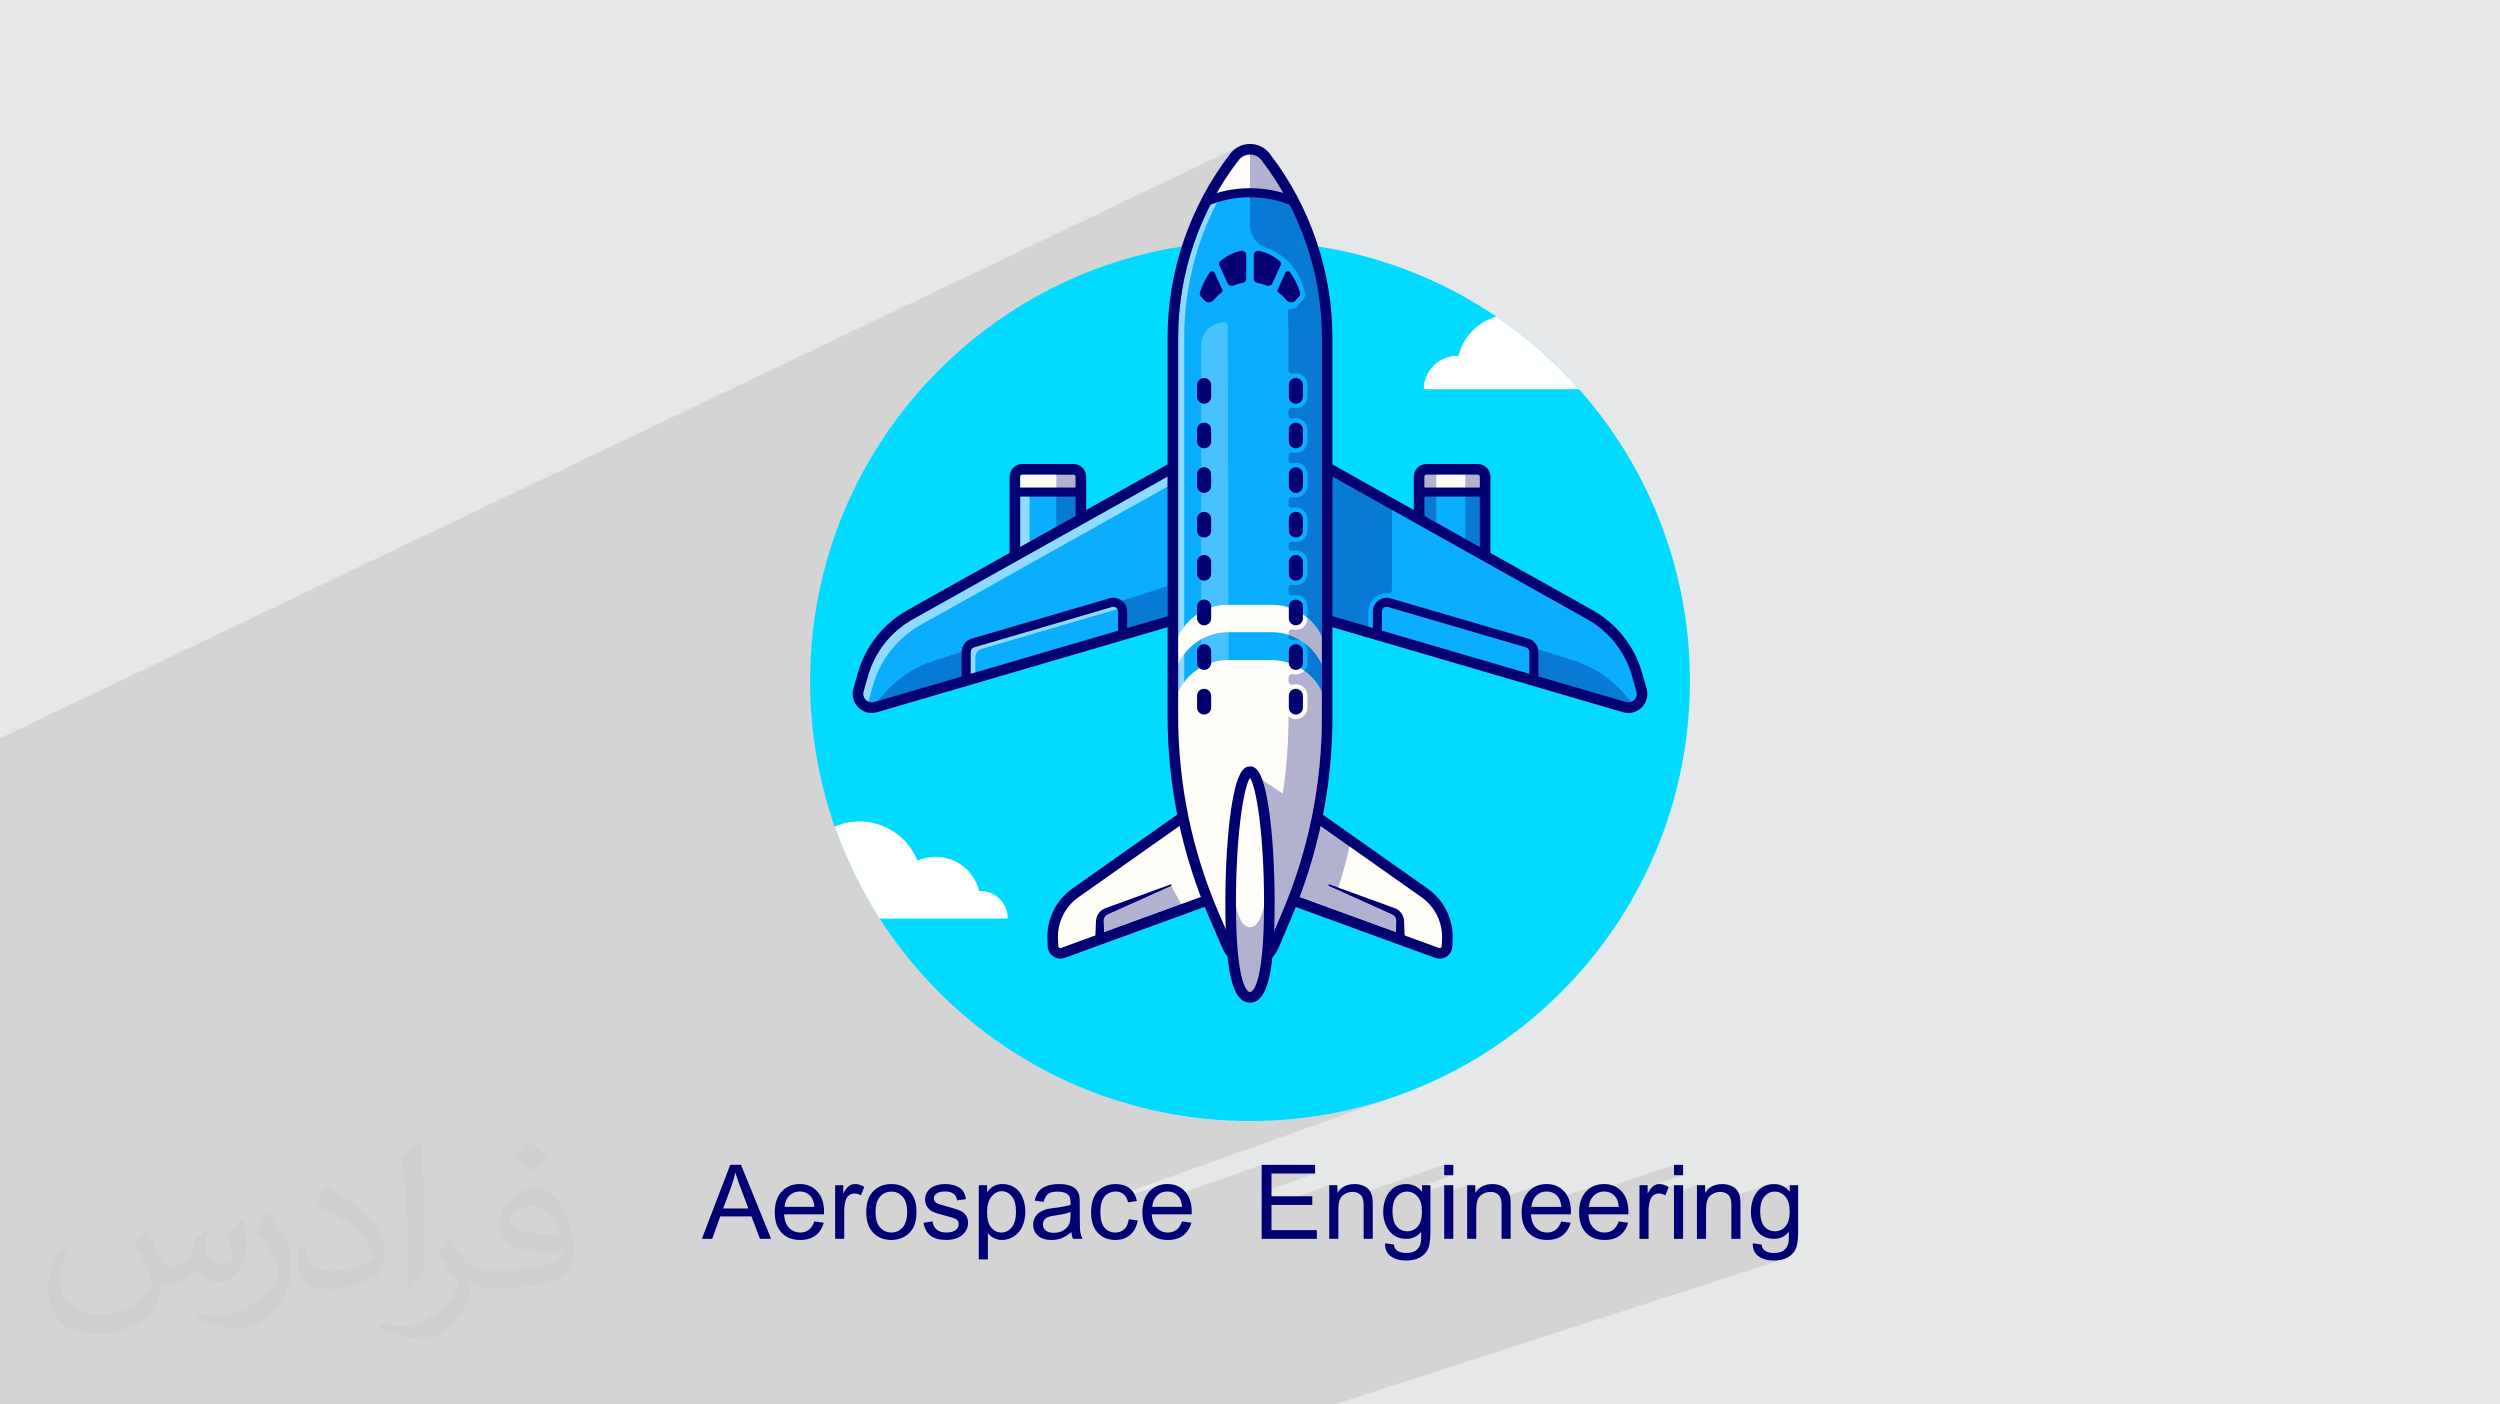 <?xml version="1.0" encoding="UTF-8"?>
<!DOCTYPE svg PUBLIC "-//W3C//DTD SVG 1.1//EN" "http://www.w3.org/Graphics/SVG/1.1/DTD/svg11.dtd">
<!-- Creator: CorelDRAW -->
<svg xmlns="http://www.w3.org/2000/svg" xml:space="preserve" width="94.192mm" height="52.917mm" version="1.1" style="shape-rendering:geometricPrecision; text-rendering:geometricPrecision; image-rendering:optimizeQuality; fill-rule:evenodd; clip-rule:evenodd"
viewBox="0 0 9419.16 5291.66"
 xmlns:xlink="http://www.w3.org/1999/xlink"
 xmlns:xodm="http://www.corel.com/coreldraw/odm/2003">
 <defs>
  <style type="text/css">
   <![CDATA[
    .fil0 {fill:#E6E7E8}
    .fil7 {fill:#000072;fill-rule:nonzero}
    .fil3 {fill:#02DAFF;fill-rule:nonzero}
    .fil10 {fill:#0879D4;fill-rule:nonzero}
    .fil9 {fill:#0BAEFF;fill-rule:nonzero}
    .fil13 {fill:#48C2FF;fill-rule:nonzero}
    .fil12 {fill:#8C8CBF;fill-rule:nonzero}
    .fil11 {fill:#91DAFF;fill-rule:nonzero}
    .fil8 {fill:#B2B1CF;fill-rule:nonzero}
    .fil5 {fill:#FFFDF7;fill-rule:nonzero}
    .fil14 {fill:#FFFEF9;fill-rule:nonzero}
    .fil6 {fill:#FFFEFB;fill-rule:nonzero}
    .fil4 {fill:white;fill-rule:nonzero}
    .fil2 {fill:#373435;fill-opacity:0.031}
    .fil1 {fill:#373435;fill-opacity:0.102}
   ]]>
  </style>
 </defs>
 <g id="Layer_x0020_1">
  <polygon class="fil0" points="-0,0 9419.16,0 9419.16,5291.66 -0,5291.66 "/>
  <path class="fil1" d="M2008.84 5291.66l-5.11 0 -0.23 0 -29.26 0 -4.04 0 -18.69 0 -18.24 0 -11.88 0 -30.4 0 -19.6 0 -11.42 0 -50.52 0 -28.61 0 -14.63 0 -18.68 0 -3.39 0 -77.6 0 -4.21 0 -71.13 0 -9.07 0 -29.5 0 -34.1 0 -7.27 0 -19.2 0 -11.1 0 -14.45 0 -32.29 0 -12.1 0 -70.93 0 -10.35 0 -65.86 0 -15.63 0 -52.51 0 -14.23 0 -24.65 0 -0.71 0 -8.9 0 -51.21 0 -18.68 0 -27.67 0 -7.08 0 -26.74 0 -9.33 0 -20 0 -24.79 0 -12.1 0 -38.52 0 -1.19 0 -74.48 0 -10.41 0 -23.76 0 -43.1 0 -313.77 0 -87.8 0 -367.72 0 0 -497 0 -0.29 0 -1.86 0 -35.4 0 -2.74 0 -34.75 0 -4.1 0 -33.38 0 -5.89 0 -30.14 0 -10.39 0 -26.08 0 -15.25 0 -21.02 0 -19.7 0 -18.44 0 -22.34 0 -14.67 0 -26.1 0 -1.18 0 -5.89 0 -5.89 0 -27.74 0 -1.71 0 -5.88 0 -0.01 0 -526.77 0 -880.6 0 -63.19 0 -162.14 0 -9.6 4668.15 -2229.54 -9.23 5.21 -8.6 6.26 -7.91 7.26 -7.13 8.23 -7.55 9.9 -7.43 9.98 -7.31 10.05 -7.21 10.13 -7.08 10.21 -6.97 10.29 -6.86 10.35 -6.74 10.43 -6.62 10.5 -6.5 10.57 -6.39 10.63 -6.26 10.71 -6.15 10.77 -6.03 10.83 -5.91 10.9 -5.79 10.95 -5.67 11.02 -5.55 11.08 -5.43 11.14 -5.3 11.19 -5.19 11.25 -5.06 11.31 -4.93 11.36 -4.82 11.41 -4.69 11.46 -4.57 11.51 -4.44 11.55 -4.31 11.61 -4.19 11.65 -4.07 11.69 -3.94 11.74 -3.81 11.78 -836.09 392 -10.32 8.82 -52.61 49.05 -50.45 51.27 -48.2 53.4 -45.88 55.47 -43.47 57.46 -41 59.37 -38.44 61.2 -35.16 61.8 946.45 -360.34c0,116.11 -537.55,1198.83 -927.67,1969.28l0.92 1.6 2.14 3.73 2.29 3.96 2.3 3.95 2.31 3.94 2.32 3.94 2.34 3.93 2.34 3.92 2.36 3.92 2.36 3.91 1.5 2.47 2.44 3.99 2.45 3.99 2.46 3.99 2.47 3.97 2.49 3.97 2.49 3.96 2.5 3.95 2.52 3.94 1.07 1.66 0.16 0.26 28.27 42.57 29.53 41.64 30.77 40.68 31.98 39.68 33.16 38.67 34.31 37.63 35.44 36.55 36.54 35.46 37.61 34.32 38.66 33.18 39.67 31.99 40.66 30.79 41.63 29.55 42.56 28.29 43.47 26.99 44.35 25.69 45.2 24.33 46.03 22.96 46.83 21.57 47.6 20.14 48.34 18.68 49.06 17.2 49.75 15.69 50.41 14.16 51.05 12.6 51.65 11 52.23 9.39 52.79 7.74 53.31 6.06 53.81 4.37 54.28 2.64 54.72 0.89 85.29 -2.16 84.17 -6.4 82.95 -10.54 81.62 -14.57 80.19 -18.51 78.65 -22.34 77.01 -26.05 -1048.33 374.54 2.17 1.69 2.93 2.74 2.68 3.04 2.46 3.36 1.04 1.73 118.12 -42.14 -8.25 3.94 -7.76 4.84 -7.28 5.71 -6.79 6.59 -6.13 7.37 -5.32 8.08 -4.49 8.8 -0.82 2.13 63.23 -22.5 5.06 -1.72 5.3 -1.24 5.54 -0.73 5.77 -0.25 6.35 0.31 6.05 0.93 5.75 1.55 5.44 2.16 5.14 2.78 4.84 3.4 1.97 1.75 319.43 -113.34 0 45.77 36.99 -13.07 164.31 0 -201.3 70.77 0 60.53 36.99 -12.93 4.93 0 212.72 -74.36 0 23.45 66.25 -23.11 -8.33 3.6 -7.72 4.64 -7.1 5.66 -6.47 6.7 -5.86 7.73 -30.77 10.72 0 12.84 67.44 -23.46 4.79 -1.52 4.99 -1.08 5.17 -0.65 5.36 -0.22 3.35 0.1 3.25 0.29 3.14 0.49 3.04 0.68 2.92 0.86 2.82 1.06 2.7 1.25 2.59 1.44 2.44 1.62 0.89 0.7 318.21 -110.5 0 38.94 34.27 0 -117.71 40.69 0 22 -26.44 9.12 0.91 0.63 2.41 2.08 106.56 -36.75 0 29.76 86.51 -29.76 0 23.08 66.24 -22.74 -8.33 3.6 -7.72 4.64 -7.1 5.66 -6.47 6.7 -5.86 7.73 -30.76 10.54 0 12.64 67.43 -23.08 4.8 -1.52 4.98 -1.08 5.17 -0.65 5.36 -0.22 3.35 0.1 3.25 0.29 3.14 0.49 3.04 0.68 2.92 0.86 2.82 1.06 2.7 1.25 2.59 1.44 2.44 1.62 2.25 1.75 2.06 1.87 1.86 2.01 1.68 2.13 1.48 2.26 1.29 2.38 1.09 2.52 0.28 0.84 144.24 -49.2 -8.73 3.08 -8.25 3.94 -7.77 4.84 -7.27 5.71 -6.79 6.59 -6.14 7.37 -5.31 8.08 -4.5 8.8 -0.38 0.99 62.8 -21.36 5.07 -1.72 5.3 -1.24 5.53 -0.73 5.77 -0.25 6.35 0.31 6.05 0.93 5.74 1.55 5.45 2.16 5.14 2.78 4.83 3.4 4.53 4.02 4.22 4.63 2.53 3.39 0.49 0.82 141.9 -48.09 -8.74 3.08 -8.25 3.94 -7.76 4.84 -7.28 5.71 -6.79 6.59 -6.13 7.37 -5.29 8.03 342.78 -115.92 0 38.94 34.26 0 -164.32 55.32 0 1.1 63.08 -21.23 -2.72 0.96 -2.66 1.19 -2.59 1.39 -2.54 1.62 -2.53 1.94 -2.59 2.4 -2.65 2.85 -2.69 3.32 -2.76 3.78 -2.81 4.24 -2.86 4.69 -2.91 5.15 -30.77 10.34 0 2.39 130.06 -43.68 0 28.98 86.5 -28.98 0 22.48 66.24 -22.14 -8.33 3.6 -7.72 4.64 -7.09 5.66 -6.48 6.7 -5.86 7.73 -30.76 10.27 0 12.31 67.43 -22.48 4.8 -1.52 4.98 -1.08 5.17 -0.65 5.35 -0.22 3.36 0.1 3.25 0.29 3.14 0.49 3.04 0.68 2.92 0.86 2.82 1.06 2.7 1.25 2.59 1.44 2.44 1.62 2.24 1.75 2.06 1.87 1.86 2.01 1.68 2.13 1.48 2.26 1.29 2.38 0.14 0.33 135.14 -44.92 -5.52 2.29 -5.29 2.7 -5.08 3.12 -4.82 3.5 -4.52 3.85 -4.23 4.19 -3.93 4.54 -3.65 4.88 -3.34 5.24 -3.06 5.58 -1.84 3.98 135.04 -44.77 0 24.92 -26.8 8.86 1.28 0.89 4.43 3.82 4.22 4.4 3.86 4.98 3.34 5.55 2.84 6.13 2.31 6.69 1.81 7.27 1.29 7.83 0.77 8.4 0.26 8.96 -0.25 9.36 -0.75 8.72 -1.24 8.07 -1.75 7.43 -2.24 6.78 -2.75 6.14 -3.24 5.5 -3.74 4.85 -4.13 4.24 -4.36 3.68 -4.6 3.11 -4.83 2.54 -5.08 1.98 -62.36 20.38 5.69 3.1 8.36 3.28 8.96 2.35 0.1 0.01 75.49 -24.63 0.01 7.99 -0.09 7.27 -0.18 6.55 -0.27 5.84 -0.35 5.12 -0.45 4.4 -0.53 3.68 -0.61 2.97 -1.27 4.14 -1.53 3.91 -1.8 3.67 -2.06 3.44 -2.32 3.2 -2.58 2.96 -2.84 2.73 -3.11 2.48 -3.41 2.22 -3.74 1.92 -4.09 1.62 -71.33 23.14 6.35 2.67 7.06 2.28 7.5 1.78 7.94 1.26 8.37 0.76 8.81 0.25 7.44 -0.18 7.15 -0.54 6.85 -0.89 6.55 -1.25 6.25 -1.61 -1691.01 546.91 -89.51 0 -156.13 0 -35.22 0 -3.57 0 -43.45 0 -48.62 0 -32.31 0 -89.94 0 -32.31 0 -49.25 0 -32.3 0 -90.32 0 -3.47 0 -28.84 0 -33.56 0 -7.35 0 -52.89 0 -27.7 0 -60.33 0 -40.46 0 -34.31 0 -2.01 0 -39.38 0 -1.81 0 -2.53 0 -62.26 0 -4.71 0 -16.23 0 -26.08 0 -5.39 0 -23.5 0 -4.17 0 -6.63 0 -6.3 0 -3.97 0 -28.35 0 -12.35 0 -11.49 0 -3.06 0 -31.61 0 -16.64 0 -14.8 0 -0.34 0 -31.96 0 -1.4 0 -18.99 0 -10.41 0 -11.69 0 -6.77 0 -5.07 0 -27.24 0 -22.7 0 -99.78 0 -17.3 0 -15.21 0 -8.75 0 -37.73 0 -21.71 0 -30.62 0 -32.3 0 -46.06 0 -34.3 0 -9.58 0 -32.31 0 -1.79 0 -42.26 0 -19.98 0 -80.09 0 -10.37 0 -59.06 0 -3.55 0 -4.26 0 -18.73 0 -5.07 0 -56.91 0 -46.55 0 -57.45 0 -0.24 0 -34.06 0 -42.45 0 -60.07 0 -2.17 0 -4.59 0 -77.69 0 -71.28 0 -11.71 0 -22.26 0 -3.45 0 -78.24 0 -29.67 0 -17.89 0 -14.47 0 -0.42 0 -32.49 0 -0.87 0 -47.26 0 -23.58 0 -2.67 0 -23.34 0 -19.03 0 -13.51 0 -17.93 0 -3.74 0 -17.6 0 -58.8 0 -0.7 0 -42.44 0z"/>
  <path class="fil2" d="M550.85 4636.82c17.98,27.25 29.64,53.44 41.02,82.55 8.46,16.94 12.95,48.16 52.65,48.16 11.63,0 28.32,-3.43 43.13,-11.63 16.66,-8.74 29.36,-21.97 35.99,-42.06l15.87 -53.44 38.63 -19.05 2.64 2.64c-5.28,20.12 -6.6,39.42 -6.6,54.51 0,44.7 38.63,61.65 69.32,61.65 17.98,0 34.14,-8.74 34.14,-25.15 0,-21.16 -8.99,-57.15 -20.65,-89.43 17.98,-17.98 35.99,-35.99 56.62,-50.55l3.17 1.6c8.99,38.1 14.02,75.67 14.02,100.81 0,24.61 -10.85,51.87 -19.84,69.6 -18.52,34.92 -51.33,62.71 -91.01,62.71 -30.15,0 -63.75,-15.09 -86.79,-43.13l-1.32 0c-21.69,27 -55.3,51.33 -109.02,51.33l-16.66 0c-2.64,35.46 -10.31,60.58 -21.97,83.08 -32,62.43 -127,106.63 -216.43,106.63 -124.36,0 -186.79,-71.7 -186.79,-167.21 0,-59 19.3,-113.77 48.95,-152.65l24.33 10.06c-18.52,35.46 -30.96,68.78 -30.96,101.6 0,89.43 72.77,132.03 156.64,132.03 77.8,0 174.09,-49.48 191.57,-106.88 -6.6,-62.71 -30.15,-92.07 -66.14,-149.22 10.85,-19.05 24.87,-38.1 42.34,-58.47l3.17 0 0 0 0 0 -0.02 -0.09zm1434.31 -336.55c26.19,16.41 51.87,35.71 76.99,57.94 -14.02,19.84 -31.5,37.85 -53.19,53.72 -25.15,-20.37 -50.27,-37.85 -75.95,-56.36 17.45,-19.58 34.67,-38.35 52.12,-55.3l0 0 0 0 0 0 0 0 0 0 0.03 0zm13.49 244.48c-42.34,0 -76.99,27.79 -76.99,48.41 0,44.2 84.66,57.94 186,57.4 -12.7,-51.87 -57.15,-105.84 -109.02,-105.84l0.01 0.03zm-95 236.55c55.04,0 103.2,-1.6 139.95,-10.85 41.02,-10.31 75.67,-30.96 75.67,-45.24 0,-3.71 0,-8.2 -1.32,-11.91 -23.01,2.11 -49.48,2.11 -72.49,2.11 -74.6,0 -131.75,-16.94 -154.25,-58.75 -5.56,-11.63 -9.52,-24.61 -9.52,-39.42 0,-40.49 17.45,-79.91 48.16,-107.16 25.65,-22.48 53.97,-36.5 82.8,-36.5 52.12,0 93.65,41.81 122.76,107.7 15.87,35.99 26.72,77.52 26.72,129.92 0,34.92 -9.52,64.29 -31.22,85.98 -40.49,39.17 -115.09,53.97 -229.39,53.97l-51.87 0 0 0 -13.49 0c-28.32,0 -48.69,-5.03 -64.82,-17.45l-2.64 0c0.79,6.6 1.32,12.95 1.32,19.05 0,25.65 -8.46,58.47 -25.65,84.66 -50.8,75.41 -105.84,108.2 -153.47,108.2 -48.16,0 -107.16,-18.52 -160.35,-42.6l9.52 -18.52c17.2,7.14 41.02,11.91 73.81,11.91 85.98,0 198.96,-82.55 212.98,-163.25 -3.17,-6.6 -8.99,-15.34 -17.2,-24.61 -25.15,-29.9 -41.02,-54.76 -55.83,-80.95 12.7,-25.15 24.33,-45.24 35.18,-63.5l4.5 -0.53c36.78,74.88 70.1,117.73 144.45,117.73l11.63 0 0 0 53.97 0 0 0 0 0 0 0 0 0 0 0 0.09 0.01zm-372.54 79.12c6.35,-34.39 6.88,-73.02 6.88,-109.02l0 -53.44c0,-99.75 -12.7,-244.73 -23.01,-339.19 17.98,-19.3 43.13,-42.06 62.97,-57.4l5.82 1.6c13.49,118.8 16.66,256.39 16.66,383.64 0,33.35 -1.32,65.89 -4.5,89.69 -1.85,30.15 -19.3,52.91 -56.62,87.83l-8.2 -3.71zm-383.38 -157.43c1.85,46.84 24.87,83.62 105.31,83.62 50.01,0 92.33,-12.95 139.17,-35.18 8.46,-3.71 12.95,-8.74 12.95,-12.95 0,-29.36 -22.48,-68.25 -60.32,-103.71 -36.78,-33.35 -85.47,-62.71 -130.96,-82.3 -15.62,-6.6 -20.65,-13.49 -20.65,-20.12 0,-13.49 17.98,-41.81 32.82,-62.18l5.03 -0.53c52.12,27.25 110.34,67.74 153.47,112.7 39.17,41.53 63.5,83.62 63.5,129.39 0,33.86 -10.31,65.61 -27,95.25 -57.15,28.83 -118.01,50.8 -178.33,50.8 -73.28,0 -123.29,-34.39 -123.29,-115.09 0,-8.74 0,-22.22 3.17,-39.7l25.15 0 0 0 0 0 0 0 0 0 0 0 -0.02 0zm-132.57 -133.1l45.52 73.56c16.66,27.25 32.28,56.9 32.28,103.71l0 59.79c0,48.41 -30.96,100.28 -80.95,151.61 -39.17,34.67 -73.81,49.48 -105.84,49.48 -47.62,0 -102.13,-14.81 -165.1,-41.81l7.14 -18.52c19.84,5.28 42.85,9.78 71.17,9.78 90.5,-0.53 183.08,-66.67 225.42,-147.37 5.03,-9.27 6.88,-17.98 6.88,-24.08 0,-9.27 -5.03,-19.58 -8.99,-28.83 -23.01,-43.38 -48.69,-83.08 -76.99,-119.86 14.81,-23.29 29.64,-45.77 45.77,-68l3.71 0.53 0 0 0 0 0 0 0 0 0 0 -0.02 0.01z"/>
  <g id="_2079994749264">
   <g>
    <path class="fil3" d="M6367.04 2566.27c0,915.39 -742.1,1657.46 -1657.47,1657.46 -915.38,0 -1657.45,-742.07 -1657.45,-1657.46 0,-915.38 742.07,-1657.46 1657.45,-1657.46 915.37,0 1657.47,742.08 1657.47,1657.46z"/>
    <path class="fil4" d="M5495.19 1341.15c-1.93,-0.2 -3.72,-0.2 -5.64,-0.2 -69.19,0 -125.2,56.13 -125.2,125.31l584.88 0c-91.87,-103.49 -196.48,-195.47 -311.42,-273.32 -70.57,19.69 -125.58,76.54 -142.62,148.21z"/>
    <path class="fil4" d="M3433.09 3460.63l363.92 0c0,-57.27 -46.38,-103.74 -103.66,-103.74 -1.58,0 -3.07,0 -4.65,0.19 -17.6,-74.01 -84.04,-128.91 -163.41,-128.91 -24.54,0 -47.86,5.28 -68.8,14.7 -34.49,-86.68 -119.14,-147.92 -218.12,-147.92 -33.2,0 -64.76,6.93 -93.38,19.36 42.97,122.66 99.84,238.76 168.91,346.32l119.19 0z"/>
    <path class="fil5" d="M4637.75 3359.47l-633.21 230.84c-17.51,6.38 -36.22,-6.01 -37.16,-24.64l-1.26 -24.66c-3.55,-70.03 29.03,-137 86.33,-177.4l463.41 -326.82 121.89 322.68z"/>
    <path class="fil6" d="M3995.03 3572.05c-1.92,0 -3.42,-0.74 -4.27,-1.31 -1.22,-0.81 -3.29,-2.67 -3.46,-6.07l-1.25 -24.68c-3.24,-63.56 25.89,-123.4 77.9,-160.08l380.27 -268.19c1.6,7.27 3.24,14.51 4.94,21.75l-355.38 250.67c-57.33,40.4 -89.92,107.35 -86.33,177.38l0.32 6.38 -10.06 3.67c-0.96,0.34 -1.87,0.48 -2.68,0.48z"/>
    <path class="fil7" d="M4506.31 3067.94l-442.36 311.97c-52.01,36.68 -81.14,96.52 -77.9,160.08l1.25 24.68c0.17,3.4 2.24,5.26 3.46,6.07 1.22,0.81 3.75,1.98 6.95,0.83l614.25 -223.92 -105.65 -279.71zm-511.36 544.02c-9.19,0 -18.26,-2.69 -26.22,-7.98 -12.75,-8.43 -20.49,-22.03 -21.27,-37.29l-1.25 -24.68c-3.93,-77.31 31.5,-150.1 94.75,-194.71l463.4 -326.81c5.06,-3.56 11.45,-4.58 17.34,-2.77 5.91,1.81 10.63,6.26 12.81,12.03l121.89 322.67c1.89,4.99 1.7,10.53 -0.53,15.37 -2.21,4.83 -6.29,8.59 -11.29,10.42l-633.2 230.83c-5.38,1.95 -10.93,2.92 -16.43,2.92z"/>
    <path class="fil7" d="M4126.41 3539.64l1.94 -47.31 0.5 -11.82 0.24 -5.91 0.12 -2.95 0.23 -3.79c0.94,-10.61 5.07,-20.8 11.59,-28.95 6.38,-8.15 15.62,-14.41 24.88,-17.42l22.2 -8.11 44.41 -16.2 177.73 -64.89c1.48,-0.55 3.11,0.22 3.66,1.7 0.52,1.41 -0.16,2.97 -1.51,3.58l-172.85 77.59 -43.24 19.41 -21.62 9.71c-5.56,2.38 -9.51,5.89 -12.53,10.41 -2.94,4.46 -4.46,9.69 -4.44,14.83l0.92 22.81 1.95 47.31c0.39,9.44 -6.94,17.41 -16.39,17.8 -9.44,0.39 -17.41,-6.95 -17.79,-16.38 -0.03,-0.48 -0.03,-0.96 0,-1.42z"/>
    <path class="fil8" d="M4159.47 3512.59l-0.83 -20.26 -0.92 -22.81c-0.02,-5.14 1.5,-10.37 4.44,-14.83 3.02,-4.52 6.97,-8.03 12.53,-10.41l21.62 -9.71 43.24 -19.41 172.85 -77.59c0.1,-0.05 0.19,-0.1 0.28,-0.15l37.83 69.08 -291.04 106.09z"/>
    <polygon class="fil7" points="4160.34,3533.5 4159.47,3512.59 4450.51,3406.5 4460.2,3424.19 "/>
    <path class="fil7" d="M4143.49 3539.64l0 -68.56c0,-17.07 10.68,-32.31 26.71,-38.16l241.12 -97.99 1.36 2.49c-0.09,0.05 -0.18,0.1 -0.28,0.15l-172.85 77.59 -43.24 19.41 -21.62 9.71c-5.56,2.38 -9.51,5.89 -12.53,10.41 -2.94,4.46 -4.46,9.69 -4.44,14.83l0.92 22.81 0.83 20.26 0.87 20.91 -16.85 6.14z"/>
    <path class="fil5" d="M5453.01 3541.01l-1.25 24.67c-0.92,18.63 -19.66,31 -37.17,24.62l-405.98 -147.99 -227.24 -82.84 121.94 -322.68 185.86 131.11 277.51 195.73c57.32,40.4 89.91,107.35 86.33,177.38z"/>
    <path class="fil7" d="M4807.19 3347.65l614.24 223.92c3.2,1.15 5.72,-0.02 6.95,-0.83 1.23,-0.81 3.29,-2.67 3.47,-6.07l1.25 -24.68c3.23,-63.56 -25.89,-123.4 -77.91,-160.09l-442.35 -311.96 -105.65 279.71zm617 264.31c-5.5,0 -11.05,-0.97 -16.42,-2.92l-633.2 -230.83c-5.02,-1.83 -9.08,-5.59 -11.3,-10.42 -2.23,-4.84 -2.41,-10.38 -0.53,-15.37l121.88 -322.67c2.18,-5.77 6.91,-10.22 12.81,-12.03 5.89,-1.81 12.3,-0.79 17.34,2.77l463.4 326.81c63.27,44.62 98.7,117.4 94.77,194.71l-1.25 24.68c-0.78,15.26 -8.52,28.86 -21.27,37.29 -7.97,5.29 -17.03,7.98 -26.23,7.98z"/>
    <path class="fil7" d="M5008.89 3332.29l177.85 64.59 44.43 16.14 22.21 8.06c9.32,3.06 18.62,9.4 25.01,17.62 6.55,8.22 10.66,18.49 11.56,29.15l0.24 3.8 0.11 2.95 0.22 5.91 0.44 11.82 1.78 47.31c0.36,9.44 -7.01,17.38 -16.45,17.74 -9.44,0.35 -17.38,-7.01 -17.74,-16.45 -0.01,-0.42 -0.01,-0.88 0,-1.29l1.78 -47.31 0.82 -22.8c0,-5.09 -1.52,-10.25 -4.45,-14.64 -3.01,-4.45 -6.9,-7.87 -12.4,-10.21l-21.61 -9.75 -43.21 -19.47 -172.73 -77.89c-1.44,-0.65 -2.08,-2.35 -1.43,-3.77 0.61,-1.37 2.18,-2.01 3.57,-1.51z"/>
    <path class="fil9" d="M5595.45 1795.91l0 303.48c0,27.4 -22.21,49.62 -49.62,49.62l-149.52 0c-27.41,0 -49.69,-22.22 -49.69,-49.62l0 -303.48c0,-15.34 12.42,-27.75 27.75,-27.75l193.33 0c15.34,0 27.75,12.41 27.75,27.75z"/>
    <path class="fil7" d="M5374.37 1771.26c-13.6,0 -24.66,11.05 -24.66,24.65l0 303.48c0,25.65 20.91,46.52 46.6,46.52l149.52 0c25.65,0 46.52,-20.87 46.52,-46.52l0 -303.48c0,-13.6 -11.05,-24.65 -24.65,-24.65l-193.33 0zm171.46 380.85l-149.52 0c-29.11,0 -52.8,-23.65 -52.8,-52.72l0 -303.48c0,-17.01 13.85,-30.85 30.86,-30.85l193.33 0c17.01,0 30.85,13.84 30.85,30.85l0 303.48c0,29.07 -23.65,52.72 -52.72,52.72z"/>
    <path class="fil5" d="M5595.45 1795.91l0 61.37 -248.83 0 0 -61.37c0,-15.34 12.42,-27.75 27.75,-27.75l193.33 0c15.34,0 27.75,12.41 27.75,27.75z"/>
    <path class="fil7" d="M5349.71 1854.18l242.64 0 0 -58.27c0,-13.6 -11.05,-24.65 -24.65,-24.65l-193.33 0c-13.6,0 -24.66,11.05 -24.66,24.65l0 58.27zm248.84 6.19l-255.04 0 0 -64.46c0,-17.01 13.85,-30.85 30.86,-30.85l193.33 0c17.01,0 30.85,13.84 30.85,30.85l0 64.46z"/>
    <polygon class="fil10" points="5411.17,1968.8 5349.71,1934.36 5349.71,1860.37 5411.17,1860.37 "/>
    <polygon class="fil7" points="5349.71,1934.36 5346.62,1932.64 5346.62,1860.37 5349.71,1860.37 "/>
    <path class="fil8" d="M5411.17 1854.18l-61.46 0 0 -58.27c0,-13.6 11.06,-24.65 24.66,-24.65l51.8 0c-8.9,4.62 -15,13.92 -15,24.65l0 58.27z"/>
    <path class="fil7" d="M5411.17 1860.37l-64.55 0 0 -64.46c0,-15.34 12.42,-27.75 27.75,-27.75l64.57 0c-4.61,0 -8.95,1.11 -12.77,3.1l-51.8 0c-13.6,0 -24.66,11.05 -24.66,24.65l0 58.27 61.46 0 0 6.19z"/>
    <polygon class="fil10" points="5585.28,2066.31 5520.73,2030.16 5520.73,1860.37 5585.28,1860.37 "/>
    <path class="fil8" d="M5585.28 1854.18l-64.55 0 0 -58.27c0,-10.73 -6.1,-20.03 -15,-24.65l61.97 0c0.99,0 1.96,0.05 2.91,0.17 8.74,4.67 14.67,13.87 14.67,24.48l0 58.27z"/>
    <path class="fil7" d="M5585.28 1860.37l-64.55 0 0 -6.19 64.55 0 0 6.19zm-14.67 -88.94c-0.95,-0.12 -1.92,-0.17 -2.91,-0.17l-61.97 0c-3.82,-1.99 -8.15,-3.1 -12.75,-3.1l64.55 0c4.73,0 9.18,1.18 13.08,3.27z"/>
    <path class="fil7" d="M5374.37 1788.1c-4.31,0 -7.81,3.5 -7.81,7.81l0 303.48c0,16.36 13.33,29.69 29.75,29.69l149.52 0c16.36,0 29.68,-13.33 29.68,-29.69l0 -303.48c0,-4.31 -3.5,-7.81 -7.81,-7.81l-193.33 0zm171.46 380.86l-149.52 0c-38.4,0 -69.63,-31.21 -69.63,-69.57l0 -303.48c0,-26.3 21.39,-47.7 47.69,-47.7l193.33 0c26.3,0 47.69,21.4 47.69,47.7l0 303.48c0,38.36 -31.2,69.57 -69.56,69.57z"/>
    <path class="fil9" d="M6119.9 2664.18l-874.71 -256.01 -237.38 -69.52 -185.59 -54.3 0 -622.57 185.59 103.93 237.38 132.99 743.73 416.53c87.68,49.11 152.3,131.06 179.65,227.82l16.12 56.97c11.11,39.44 -25.47,75.67 -64.79,64.16z"/>
    <path class="fil7" d="M4825.32 2282.03l1295.46 379.18c17.36,5.08 35.4,0.53 48.23,-12.2 12.87,-12.72 17.6,-30.72 12.7,-48.15l-16.14 -56.98c-27.29,-96.64 -90.59,-176.89 -178.17,-225.94l-1162.08 -650.89 0 614.98zm1309.55 387.42c-5.27,0 -10.58,-0.76 -15.84,-2.3l-1299.9 -380.48 0 -630.18 1171.31 656.04c89,49.86 153.34,131.43 181.11,229.67l16.11 56.99c5.54,19.62 0.2,39.88 -14.29,54.23 -10.57,10.46 -24.25,16.03 -38.5,16.03z"/>
    <path class="fil7" d="M4842.15 2269.42l1283.33 375.64c11.41,3.32 23.23,0.33 31.68,-8.03 8.44,-8.35 11.55,-20.17 8.31,-31.6l-16.08 -56.96c-26.08,-92.3 -86.53,-168.95 -170.2,-215.81l-1137.04 -636.86 0 573.62zm1292.78 416.9c-6.85,0 -13.78,-0.98 -20.63,-2.99l-1297.69 -379.83c-8.5,-2.49 -14.34,-10.28 -14.34,-19.14l0 -622.58c0,-7.08 3.75,-13.63 9.86,-17.21 6.09,-3.58 13.65,-3.66 19.83,-0.2l1166.69 653.48c92.98,52.07 160.13,137.23 189.11,239.77l16.11 56.97c7.23,25.6 0.27,52.07 -18.64,70.78 -13.82,13.69 -31.69,20.95 -50.3,20.95z"/>
    <path class="fil7" d="M5779 2581.5c-9.46,0 -17.09,-7.65 -17.09,-17.09l0 -108.09c0,-3.02 -0.78,-6.01 -2.2,-8.62 -2.33,-4.24 -6.14,-7.32 -10.7,-8.65l-519.39 -152.03c-5.5,-1.61 -11.28,-0.54 -15.87,2.89 -4.56,3.43 -7.19,8.67 -7.19,14.38l0 87.58c0,9.44 -7.65,17.09 -17.1,17.09 -9.44,0 -17.08,-7.65 -17.08,-17.09l0 -87.58c0,-16.58 7.61,-31.79 20.86,-41.73 13.28,-9.96 30.02,-13.01 45.97,-8.35l519.39 152.03c13.31,3.86 24.35,12.76 31.11,25.03 4.18,7.67 6.38,16.3 6.38,25.05l0 108.09c0,9.44 -7.67,17.09 -17.09,17.09z"/>
    <path class="fil7" d="M5595.46 1871.1l-248.83 0c-9.43,0 -17.08,-7.64 -17.08,-17.09 0,-9.44 7.65,-17.09 17.08,-17.09l248.83 0c9.44,0 17.09,7.65 17.09,17.09 0,9.45 -7.65,17.09 -17.09,17.09z"/>
    <path class="fil9" d="M4022.84 2149.04l-149.5 0c-27.42,0 -49.66,-22.24 -49.66,-49.67l0 -303.48c0,-15.32 12.43,-27.73 27.74,-27.73l193.34 0c15.32,0 27.74,12.41 27.74,27.73l0 303.48c0,27.43 -22.24,49.67 -49.66,49.67z"/>
    <path class="fil7" d="M3851.42 1771.26c-13.59,0 -24.64,11.05 -24.64,24.63l0 303.48c0,25.68 20.88,46.57 46.56,46.57l149.5 0c25.68,0 46.56,-20.89 46.56,-46.57l0 -303.48c0,-13.58 -11.05,-24.63 -24.64,-24.63l-193.34 0zm171.42 380.87l-149.5 0c-29.09,0 -52.75,-23.65 -52.75,-52.76l0 -303.48c0,-17 13.83,-30.83 30.83,-30.83l193.34 0c17.01,0 30.83,13.83 30.83,30.83l0 303.48c0,29.11 -23.66,52.76 -52.75,52.76z"/>
    <polygon class="fil11" points="3843.62,2060.84 3843.62,1860.37 3879.24,1860.37 3879.24,2040.89 "/>
    <path class="fil5" d="M4072.51 1795.91l0 61.37 -248.84 0 0 -61.37c0,-15.32 12.43,-27.75 27.75,-27.75l193.34 0c15.32,0 27.75,12.43 27.75,27.75z"/>
    <path class="fil7" d="M3826.77 1854.18l242.64 0 0 -58.27c0,-13.6 -11.06,-24.65 -24.65,-24.65l-193.33 0c-13.6,0 -24.66,11.05 -24.66,24.65l0 58.27zm248.84 6.19l-255.04 0 0 -64.46c0,-17.01 13.85,-30.85 30.86,-30.85l193.33 0c17.01,0 30.85,13.84 30.85,30.85l0 64.46z"/>
    <path class="fil7" d="M3851.42 1788.1c-4.3,0 -7.8,3.5 -7.8,7.79l0 303.48c0,16.4 13.34,29.72 29.72,29.72l149.5 0c16.38,0 29.71,-13.32 29.71,-29.72l0 -303.48c0,-4.29 -3.49,-7.79 -7.79,-7.79l-193.34 0zm171.42 380.88l-149.5 0c-38.37,0 -69.6,-31.22 -69.6,-69.61l0 -303.48c0,-26.29 21.39,-47.68 47.68,-47.68l193.34 0c26.3,0 47.68,21.39 47.68,47.68l0 303.48c0,38.39 -31.21,69.61 -69.6,69.61z"/>
    <polygon class="fil10" points="3979.93,1984.49 3979.93,1860.37 4052.55,1860.37 4052.55,1943.81 "/>
    <path class="fil8" d="M4052.55 1854.18l-72.62 0 0 -58.27c0,-2.72 -0.39,-5.33 -1.12,-7.81l65.95 0c4.3,0 7.79,3.5 7.79,7.79l0 58.29z"/>
    <polygon class="fil7" points="3979.93,1860.37 4052.55,1860.37 4052.55,1854.18 3979.93,1854.18 "/>
    <path class="fil7" d="M4052.55 1943.81l0 -147.92c0,-4.29 -3.49,-7.79 -7.79,-7.79l-65.95 0c-3.37,-11.53 -14.01,-19.94 -26.63,-19.94l92.59 0c15.33,0 27.75,12.41 27.75,27.75l0 136.72 -19.97 11.18z"/>
    <path class="fil9" d="M4596.92 1661.78l0 622.57 -71.62 20.97 -1226.07 358.86c-5.01,1.49 -9.97,2.17 -14.81,2.17 -33.05,0.05 -59.66,-31.91 -49.98,-66.33l16.13 -56.97c27.35,-96.76 91.97,-178.71 179.66,-227.82l1166.69 -653.45z"/>
    <path class="fil7" d="M4593.82 1667.05l-1162.08 650.89c-87.58,49.05 -150.87,129.3 -178.19,225.94l-16.13 56.98c-4.2,14.96 -1.27,30.57 8.04,42.85 9.29,12.23 23.81,19.54 38.87,19.54l0.08 0c4.68,0 9.37,-0.69 13.95,-2.04l1295.46 -379.18 0 -614.98zm-1309.5 1002.4c-16.97,0 -33.34,-8.23 -43.79,-22 -10.5,-13.84 -13.81,-31.43 -9.06,-48.26l16.12 -56.99c27.77,-98.24 92.09,-179.81 181.13,-229.67l1171.3 -656.04 0 630.18 -73.86 21.62 -1226.06 358.86c-5.17,1.53 -10.72,2.43 -15.78,2.3z"/>
    <path class="fil10" d="M3306.62 2641.25l28.74 -32.46c49.12,-55.49 112.31,-96.68 182.9,-119.22l119.08 -38.03c-0.2,1.57 -0.3,3.18 -0.3,4.79l0 88.22 -330.42 96.7zm926.14 -271.07l0 -65.86c0,-12.16 -5.57,-23.31 -15.28,-30.59 -2.61,-1.97 -5.41,-3.56 -8.35,-4.77l189.91 -60.65 0 113.2 -166.28 48.67z"/>
    <path class="fil10" d="M6134.7 2646.38c-3.04,0 -6.15,-0.43 -9.22,-1.32l-329.39 -96.43 0 -92.31c0,-3.48 -0.34,-6.93 -1.01,-10.32l136.38 43.6c70.6,22.5 133.83,63.7 182.94,119.2l31.44 35.55c-3.54,1.34 -7.33,2.03 -11.14,2.03z"/>
    <path class="fil7" d="M6165.33 2666.35c-4.86,0 -9.79,-0.68 -14.83,-2.17l-354.41 -103.72 0 -11.83 329.39 96.43c3.07,0.89 6.18,1.32 9.22,1.32 3.81,0 7.6,-0.69 11.14,-2.03l19.49 22z"/>
    <path class="fil7" d="M5796.09 2560.46l-17.09 -5 0 -99.14c0,-6.04 -1.56,-11.81 -4.29,-16.81l20.37 6.49c0.67,3.39 1.01,6.84 1.01,10.32l0 104.14z"/>
    <path class="fil9" d="M3640.14 2564.39l0 -108.06c0,-15.63 10.27,-29.31 25.21,-33.7l519.36 -152.03c22.49,-6.56 44.96,10.26 44.96,33.72l0 87.52 -589.53 172.55z"/>
    <path class="fil7" d="M4194.66 2272.27c-3.02,0 -6.07,0.42 -9.08,1.3l-519.37 152.02c-13.74,4.05 -22.98,16.41 -22.98,30.74l0 103.92 583.34 -170.73 0 -85.2c0,-10.19 -4.67,-19.54 -12.81,-25.63 -5.63,-4.23 -12.29,-6.42 -19.1,-6.42zm-557.62 296.24l0 -112.18c0,-17.11 11.03,-31.85 27.42,-36.68l519.39 -152.02c11.65,-3.4 23.92,-1.18 33.63,6.1 9.71,7.28 15.28,18.43 15.28,30.59l0 89.84 -2.22 0.66 -593.5 173.69z"/>
    <path class="fil11" d="M3643.23 2542.73l0 -86.4c0,-14.33 9.24,-26.69 22.98,-30.74l519.37 -152.02c3.01,-0.88 6.06,-1.3 9.08,-1.3 6.81,0 13.47,2.19 19.1,6.42 4.47,3.34 7.9,7.67 10.07,12.58 -1.52,0.22 -3.07,0.56 -4.64,0.99l-519.38 152.03c-14.93,4.39 -25.19,18.06 -25.19,33.68l0 55.58 -31.39 9.18z"/>
    <path class="fil12" d="M3640.15 2543.63l0 -87.31c0,-15.62 10.26,-29.3 25.18,-33.68l519.38 -152.02c3.34,-0.98 6.67,-1.44 9.93,-1.44 14.24,0 27.08,8.79 32.42,21.78 -1.07,0.05 -2.13,0.15 -3.23,0.31 -2.17,-4.91 -5.6,-9.24 -10.07,-12.58 -5.63,-4.23 -12.29,-6.42 -19.1,-6.42 -3.02,0 -6.07,0.42 -9.08,1.3l-519.37 152.02c-13.74,4.05 -22.98,16.41 -22.98,30.74l0 86.4 -3.08 0.9z"/>
    <path class="fil11" d="M3271.8 2643.74c-3.58,-1.56 -6.9,-3.81 -9.82,-6.71 -8.44,-8.35 -11.55,-20.17 -8.32,-31.59l16.09 -56.97c26.08,-92.3 86.53,-168.95 170.22,-215.81l959.07 -537.19 0 37.8 -930.43 521.14c-87.69,49.12 -152.31,131.05 -179.66,227.8l-16.07 56.99c-0.43,1.52 -0.79,3.03 -1.08,4.54z"/>
    <path class="fil8" d="M5259.58 3512.56l-363.02 -132.33c33.09,-87.64 59.57,-177.01 79.41,-267.77l108.57 76.57c-11.78,52.37 -25.78,104.21 -42.02,155.48l-33.63 -12.22c-0.32,-0.11 -0.64,-0.17 -0.96,-0.17 -1.1,0 -2.14,0.61 -2.61,1.68 -0.65,1.42 -0.01,3.12 1.43,3.77l172.73 77.89 43.21 19.47 21.61 9.75c5.5,2.34 9.39,5.76 12.4,10.21 2.93,4.39 4.45,9.55 4.45,14.64l-0.82 22.8 -0.75 20.23z"/>
    <path class="fil7" d="M5258.81 3532.89l-247.01 -99.17c-1.03,2.9 -2.1,5.74 -3.19,8.59l-119.19 -43.45c2.41,-6.18 4.8,-12.43 7.14,-18.63l363.02 132.33 -0.77 20.33zm-174.27 -343.86l-108.57 -76.57c1.54,-7.07 3.04,-14.14 4.52,-21.24l108.68 76.68c-1.5,7.04 -3.04,14.09 -4.63,21.13z"/>
    <path class="fil7" d="M5275.62 3539.64l-16.81 -6.75 0.77 -20.33 0.75 -20.23 0.82 -22.8c0,-5.09 -1.52,-10.25 -4.45,-14.64 -3.01,-4.45 -6.9,-7.87 -12.4,-10.21l-21.61 -9.75 -43.21 -19.47 -172.73 -77.89c-1.44,-0.65 -2.08,-2.35 -1.43,-3.77 0.47,-1.07 1.51,-1.68 2.61,-1.68 0.32,0 0.64,0.06 0.96,0.17l33.63 12.22c-0.42,1.32 -0.84,2.64 -1.26,3.96l207.7 84.44c16,5.87 26.66,21.08 26.66,38.18l0 68.55z"/>
    <path class="fil7" d="M4596.93 2284.36l0.07 0 -0.07 0zm-19.94 -588.56l-1137.02 636.86c-83.69,46.86 -144.14,123.51 -170.22,215.81l-16.09 56.97c-3.23,11.42 -0.12,23.24 8.32,31.59 8.43,8.36 20.28,11.35 31.67,8.03l1283.34 -375.64 0 -573.62zm-1292.78 990.52c-18.6,0 -36.49,-7.26 -50.3,-20.95 -18.9,-18.71 -25.87,-45.19 -18.63,-70.78l16.09 -56.97c28.97,-102.54 96.14,-187.7 189.1,-239.77l1166.71 -653.48c6.17,-3.46 13.72,-3.38 19.84,0.2 6.1,3.58 9.86,10.13 9.86,17.21l0 622.58c0,8.86 -5.85,16.65 -14.35,19.14l-1297.68 379.83c-6.86,2.01 -13.8,2.99 -20.64,2.99z"/>
    <path class="fil7" d="M4194.62 2286.27c-1.7,0 -3.41,0.25 -5.11,0.74l-519.37 152.02c-7.71,2.28 -12.91,9.23 -12.91,17.3l0 85.24 555.34 -162.53 0 -74.72c0,-5.74 -2.62,-11.01 -7.19,-14.44 -3.19,-2.38 -6.93,-3.61 -10.76,-3.61zm-554.48 295.21c-3.66,0 -7.26,-1.17 -10.25,-3.41 -4.31,-3.24 -6.84,-8.31 -6.84,-13.68l0 -108.06c0,-23 15.4,-43.61 37.47,-50.1l519.39 -152.04c15.95,-4.65 32.7,-1.61 45.97,8.34 13.27,9.95 20.89,25.18 20.89,41.79l0 87.52c0,7.6 -5.01,14.27 -12.3,16.4l-589.53 172.55c-1.57,0.46 -3.19,0.69 -4.8,0.69z"/>
    <path class="fil7" d="M4072.5 1871.1l-248.82 0c-9.44,0 -17.09,-7.64 -17.09,-17.09 0,-9.44 7.65,-17.09 17.09,-17.09l248.82 0c9.44,0 17.09,7.65 17.09,17.09 0,9.45 -7.65,17.09 -17.09,17.09z"/>
    <path class="fil9" d="M5000.19 1272.11l0 1429.38c0,45.09 -1.61,90.12 -4.89,135.03 -14.93,210.96 -64.91,418.38 -148.28,613.49l-48.99 114.77c-32.58,76.24 -140.6,76.49 -173.61,0.43l-48.06 -110.99c-85.17,-196.22 -136.45,-405.07 -152.12,-617.7 -3.53,-46.7 -5.27,-93.59 -5.27,-140.54l0 -1423.87c0,-179.39 43.24,-355.02 124.87,-512.59l0 -0.07c30.47,-58.9 66.27,-115.28 107.21,-168.27 14.74,-19.22 36.67,-28.81 58.54,-28.81 21.86,0 43.72,9.59 58.53,28.81 40.88,53.06 76.74,109.43 107.15,168.34 25.64,49.35 47.44,100.38 65.28,152.84 39.21,115.11 59.64,236.57 59.64,359.75z"/>
    <path class="fil7" d="M4546.94 760.2l-0.35 0.74c-81.46,157.23 -124.52,333.98 -124.52,511.17l0 1423.87c0,46.99 1.77,94.19 5.25,140.3 15.72,213.25 66.82,420.73 151.88,616.7l48.06 111c14.74,33.97 46.87,55.03 83.89,55.03l0.27 0c37.1,-0.1 69.19,-21.36 83.76,-55.45l48.99 -114.77c83.26,-194.85 133.07,-400.93 148.05,-612.48 3.23,-44.33 4.88,-89.69 4.88,-134.82l0 -1429.38c0,-122.2 -20.02,-242.89 -59.49,-358.74 -17.7,-52.05 -39.6,-103.35 -65.09,-152.43 -30.28,-58.64 -66.23,-115.11 -106.86,-167.9 -13.52,-17.53 -33.96,-27.6 -56.07,-27.6 -22.18,0 -42.62,10.07 -56.08,27.6 -40.25,52.15 -76.11,108.39 -106.57,167.16zm164.21 2865c-39.53,0 -73.84,-22.49 -89.57,-58.75l-48.07 -111c-85.33,-196.61 -136.6,-404.78 -152.35,-618.7 -3.51,-46.26 -5.28,-93.62 -5.28,-140.77l0 -1423.87c0,-177.9 43.17,-355.39 124.86,-513.37l0.35 -0.71c30.71,-59.37 66.88,-116.12 107.51,-168.74 14.64,-19.09 36.88,-30.03 60.99,-30.03 24.05,0 46.27,10.94 60.98,30.03 40.85,53.03 77,109.84 107.45,168.81 25.63,49.35 47.66,100.93 65.47,153.28 39.67,116.49 59.8,237.85 59.8,360.73l0 1429.38c0,45.28 -1.65,90.79 -4.9,135.25 -15.02,212.25 -64.99,418.99 -148.52,614.48l-48.99 114.77c-15.56,36.42 -49.83,59.1 -89.44,59.21l-0.29 0z"/>
    <path class="fil5" d="M4791.32 2487.12c115.36,0 208.87,93.51 208.87,208.86l0 5.51c0,45.09 -1.61,90.12 -4.89,135.03 -14.93,210.96 -64.91,418.38 -148.28,613.49l-48.99 114.77c-32.58,76.24 -140.6,76.49 -173.61,0.43l-48.06 -110.99c-85.17,-196.22 -136.45,-405.07 -152.12,-617.7 -3.53,-46.7 -5.27,-93.59 -5.27,-140.54l0 0c0,-115.35 93.52,-208.86 208.88,-208.86l163.47 0z"/>
    <path class="fil5" d="M5000.19 2487.44l0 5.51c0,24.34 -0.49,48.68 -1.48,72.96 -12.27,-103.68 -100.4,-184.07 -207.37,-184.07l-163.51 0c-57.67,0 -109.88,23.34 -147.66,61.19 -32.08,32.02 -53.76,74.39 -59.58,121.71 -1.12,-25.77 -1.62,-51.54 -1.62,-77.3 0,-57.67 23.35,-109.88 61.2,-147.66 37.78,-37.78 89.99,-61.2 147.66,-61.2l163.51 0c115.33,0 208.85,93.53 208.85,208.86z"/>
    <path class="fil11" d="M4438.93 2606.78l0 -105.32c6.28,-13.29 13.94,-25.79 22.77,-37.36l0 105.28c-8.83,11.57 -16.49,24.11 -22.77,37.4zm0 -208.54l0 -1126.13c0,-180.1 45.31,-358.4 129.71,-516.61 6.86,-1.92 14.75,-4.05 23.33,-6.28 -1.81,3.41 -3.6,6.82 -5.37,10.27l-0.05 0.03c-81.59,157.57 -124.85,333.24 -124.85,512.56l0 1088.78c-8.83,11.57 -16.49,24.1 -22.77,37.38z"/>
    <path class="fil6" d="M4637.19 3544.45l-42.56 -98.15c-103.31,-238.22 -155.7,-490.68 -155.7,-750.34l0 -89.18c6.28,-13.29 13.94,-25.83 22.77,-37.4l0 126.6c0,46.95 1.71,93.85 5.24,140.51 15.68,212.66 67.02,421.5 152.14,617.73l15.74 36.29c0.58,19.01 1.37,36.97 2.37,53.94z"/>
    <path class="fil6" d="M4438.93 2501.46l0 -103.22c6.28,-13.28 13.94,-25.81 22.77,-37.38l0 103.24c-8.83,11.57 -16.49,24.07 -22.77,37.36z"/>
    <path class="fil5" d="M4875.27 759.52c-50.94,-21.51 -106.96,-33.37 -165.7,-33.37 -57.83,0 -162.45,32.36 -165.7,33.34 30.43,-58.94 66.27,-115.28 107.18,-168.34 14.76,-19.19 36.64,-28.78 58.52,-28.78 21.88,0 43.77,9.59 58.52,28.78 40.92,53.13 76.75,109.46 107.18,168.37z"/>
    <path class="fil7" d="M4709.57 565.48c-22.17,0 -42.6,10.06 -56.06,27.56 -39.07,50.66 -73.87,104.91 -103.5,161.38 27.91,-8.27 110.51,-31.38 159.56,-31.38 55.09,0 108.54,10.24 159.03,30.4 -29.48,-56.03 -64.1,-109.94 -102.96,-160.4 -13.47,-17.5 -33.91,-27.56 -56.07,-27.56zm172.39 200.26l-7.89 -3.35c-52.03,-21.99 -107.37,-33.17 -164.5,-33.17 -52.85,0 -146.03,27.53 -164.18,33.04l-7.61 2.26 3.34 -6.45c30.53,-59.11 66.69,-115.92 107.48,-168.82 14.64,-19.05 36.87,-29.96 60.97,-29.96 24.11,0 46.33,10.91 60.98,29.96 40.82,53 76.98,109.81 107.48,168.85l3.93 7.64z"/>
    <path class="fil10" d="M4980.22 2606.73c-15.02,-31.72 -37.79,-59.05 -65.86,-79.55 7.27,-7.81 11.73,-18.28 11.73,-29.78l0 -43.77c0,-24.09 -19.6,-43.7 -43.64,-43.7 -3.53,0 -7.12,0.46 -10.65,1.31l-0.18 0.07c-1.18,0.29 -2.37,0.44 -3.53,0.44 -7.17,0 -13.34,-5.49 -13.34,-13.04l0 -7.08c55.47,17.67 100.89,57.88 125.47,109.87l0 105.23zm0 -208.53c-12.86,-27.17 -31.41,-51.11 -54.13,-70.31l0 -42.34c0,-24.11 -19.6,-43.7 -43.64,-43.7 -3.53,0 -7.12,0.44 -10.65,1.3l-0.18 0.06c-1.18,0.29 -2.37,0.44 -3.53,0.44 -7.17,0 -13.34,-5.49 -13.34,-13.04l0 -14.53c0,-7.33 6.01,-13.14 12.95,-13.14 1.09,0 2.19,0.13 3.29,0.44 0.98,0.29 2,0.51 3.03,0.73 2.8,0.52 5.65,0.81 8.43,0.81 24.04,0 43.64,-19.61 43.64,-43.71l0 -43.76c0,-24.11 -19.6,-43.7 -43.64,-43.7 -3.53,0 -7.12,0.45 -10.65,1.31l-0.18 0.05c-1.18,0.31 -2.37,0.44 -3.53,0.44 -7.17,0 -13.34,-5.47 -13.34,-13.03l0 -8.83c0,-7.36 5.99,-13.21 12.88,-13.21 1.07,0 2.16,0.14 3.25,0.44 1.03,0.28 2.11,0.52 3.14,0.74 2.8,0.52 5.65,0.81 8.43,0.81 24.04,0 43.64,-19.61 43.64,-43.72l0 -43.75c0,-24.11 -19.6,-43.7 -43.64,-43.7 -3.53,0 -7.12,0.44 -10.65,1.3l-0.18 0.06c-1.18,0.3 -2.37,0.44 -3.53,0.44 -7.17,0 -13.34,-5.48 -13.34,-13.04l0 -14.47c0,-7.34 5.99,-13.2 12.88,-13.2 1.07,0 2.16,0.15 3.25,0.44 1.03,0.29 2.11,0.51 3.14,0.74 2.8,0.52 5.65,0.8 8.43,0.8 24.04,0 43.64,-19.61 43.64,-43.7l0 -43.77c0,-24.1 -19.6,-43.7 -43.64,-43.7 -3.53,0 -7.12,0.46 -10.65,1.31l-0.18 0.05c-1.18,0.31 -2.37,0.45 -3.53,0.45 -7.17,0 -13.34,-5.48 -13.34,-13.03l0 -14.48c0,-7.35 5.99,-13.21 12.88,-13.21 1.07,0 2.16,0.15 3.25,0.44 1.03,0.29 2.11,0.51 3.14,0.75 2.8,0.51 5.65,0.79 8.43,0.79 24.04,0 43.64,-19.6 43.64,-43.7l0 -43.77c0,-24.09 -19.6,-43.7 -43.64,-43.7 -3.53,0 -7.12,0.46 -10.65,1.32l-0.18 0.06c-1.18,0.29 -2.37,0.44 -3.53,0.44 -7.17,0 -13.34,-5.49 -13.34,-13.04l0 -14.47c0,-7.36 5.99,-13.21 12.88,-13.21 1.06,0 2.16,0.14 3.25,0.44 1.03,0.28 2.11,0.52 3.14,0.74 2.8,0.51 5.65,0.81 8.43,0.81 24.04,0 43.64,-19.61 43.64,-43.73l0 -43.74c0,-24.12 -19.6,-43.71 -43.64,-43.71 -3.53,0 -7.12,0.44 -10.65,1.32l-0.18 0.03c-1.18,0.31 -2.37,0.48 -3.53,0.48 -7.17,0 -13.34,-5.51 -13.34,-13.07l0 -123.69c0,-28.11 -1.42,-74.07 -2.21,-97.62 -0.23,-6.08 4.41,-10.74 10.39,-10.74 0.27,0 0.56,0 0.83,0.04 0.85,0.1 1.66,0.16 2.39,0.16 5.82,0 14.13,-1.75 17.9,-6.14l24.09 -27.87c8.96,-8.95 10.61,-18.74 8.44,-27.69 -18.24,-75.73 -59.42,-123.36 -109.28,-152.03 -11.8,-6.82 -24.46,-12.53 -37.72,-17.09 -36.31,-12.53 -60.07,-47.53 -60.07,-85.93l0 -117.95c0.02,0 0.04,0 0.06,0 48.05,0 94.84,7.91 139.45,23.51 85.35,158.89 131.2,338.24 131.2,519.38l0 1126.09z"/>
    <path class="fil8" d="M4781.43 3552.8c2.78,-42.89 4.14,-92.49 4.14,-148.91 0,-208.25 -20.45,-422.55 -55.69,-482.79l102.94 68.68c7.75,-50.78 13.45,-101.94 17.09,-153.29 3.26,-44.9 4.84,-89.92 4.84,-134.99l0 -2.21c5.42,4.49 11.97,7.63 19.27,9.12 2.8,0.51 5.65,0.79 8.43,0.79 24.04,0 43.64,-19.61 43.64,-43.7l0 -43.77c0,-24.1 -19.6,-43.7 -43.64,-43.7 -3.53,0 -7.12,0.45 -10.65,1.31l-0.18 0.05c-1.18,0.31 -2.37,0.45 -3.53,0.45 -7.17,0 -13.34,-5.49 -13.34,-13.04l0 -14.53c0,-7.34 6.01,-13.15 12.95,-13.15 1.08,0 2.19,0.15 3.29,0.44 0.98,0.29 2,0.51 3.03,0.75 2.8,0.51 5.65,0.79 8.43,0.79 12.57,0 23.93,-5.36 31.91,-13.92 28.07,20.5 50.84,47.83 65.86,79.55l0 94.77c0,256.03 -50.99,505.24 -151.54,740.68l-47.25 110.62z"/>
    <path class="fil8" d="M4980.22 2501.5c-24.58,-51.99 -70,-92.2 -125.47,-109.87l0 -7.45c0,-7.35 6.01,-13.15 12.95,-13.15 1.09,0 2.19,0.14 3.29,0.44 0.98,0.28 2,0.52 3.03,0.74 2.8,0.52 5.65,0.81 8.43,0.81 24.04,0 43.64,-19.61 43.64,-43.72l0 -1.41c22.72,19.2 41.27,43.14 54.13,70.31l0 103.3z"/>
    <path class="fil8" d="M4844.66 744.69c-43.33,-14.39 -88.64,-21.65 -135.09,-21.65 -0.01,0 -0.04,0 -0.06,0l0 -140.71c0.02,0 0.04,0 0.06,0 16.85,0 32.42,7.63 42.7,21.01 34.5,44.72 65.36,92.04 92.39,141.35z"/>
    <path class="fil7" d="M4849.02 752.73c-44.61,-15.6 -91.4,-23.51 -139.45,-23.51 -0.02,0 -0.04,0 -0.06,0l0 -6.18c0.02,0 0.05,0 0.06,0 46.45,0 91.76,7.26 135.09,21.65 1.46,2.67 2.92,5.34 4.36,8.04z"/>
    <path class="fil7" d="M4709.57 582.33c-16.85,0 -32.42,7.63 -42.71,21.01 -146.99,190.56 -227.93,428.08 -227.93,668.77l0 1423.85c0,259.66 52.39,512.12 155.7,750.34l48.14 111c14.34,33.09 44.69,44.87 68.38,44.87l0.2 0c23.72,-0.06 54.12,-11.99 68.32,-45.26l49.01 -114.73c100.55,-235.44 151.54,-484.65 151.54,-740.68l0 -1429.39c0,-240.69 -80.96,-478.21 -227.95,-668.77 -10.28,-13.38 -25.85,-21.01 -42.7,-21.01zm1.55 3059.73c-46.33,0 -86.51,-26.37 -104.94,-68.9l-48.14 -110.97c-105.51,-243.27 -159,-501.07 -159,-766.23l0 -1423.85c0,-249.47 83.9,-495.63 236.24,-693.16 17.9,-23.2 44.98,-36.51 74.29,-36.51l0 0c29.31,0 56.39,13.31 74.29,36.51 152.34,197.53 236.24,443.69 236.24,693.16l0 1429.39c0,261.44 -52.06,515.92 -154.74,756.35l0 0 -48.99 114.73c-18.25,42.73 -58.45,69.35 -104.92,69.48 -0.1,0 -0.22,0 -0.33,0z"/>
    <path class="fil5" d="M4782.47 3403.88c0,274.11 -32.64,353.66 -72.9,353.66 -40.27,0 -72.91,-79.55 -72.91,-353.66 0,-274.1 32.64,-496.31 72.91,-496.31 40.26,0 72.9,222.21 72.9,496.31z"/>
    <path class="fil7" d="M4709.57 2910.67c-33.72,0 -69.81,198.19 -69.81,493.22 0,232.6 23.48,350.55 69.81,350.55 46.32,0 69.8,-117.95 69.8,-350.55 0,-295.03 -36.08,-493.22 -69.8,-493.22zm0 849.97c-51.15,0 -76.01,-116.69 -76.01,-356.75 0,-245.5 28.43,-499.41 76.01,-499.41 47.58,0 76,253.91 76,499.41 0,240.06 -24.85,356.75 -76,356.75z"/>
    <path class="fil8" d="M4709.57 3754.44c-46.33,0 -69.81,-117.95 -69.81,-350.55 0,-37.02 0.57,-72.5 1.63,-106.26 10.49,148.36 37.02,195.97 68.18,195.97 31.17,0 57.69,-47.61 68.18,-195.97 1.07,33.76 1.62,69.24 1.62,106.26 0,232.6 -23.48,350.55 -69.8,350.55z"/>
    <path class="fil7" d="M4709.57 3757.54c-40.28,0 -72.87,-79.55 -72.87,-353.69 0,-47.8 0.96,-94.02 2.78,-137.72 0.56,10.97 1.21,21.47 1.91,31.5 -1.06,33.76 -1.63,69.24 -1.63,106.26 0,232.6 23.48,350.55 69.81,350.55 46.32,0 69.8,-117.95 69.8,-350.55 0,-37.02 -0.55,-72.5 -1.62,-106.26 0.71,-10.05 1.35,-20.53 1.91,-31.5 1.82,43.7 2.79,89.92 2.79,137.72 0,274.14 -32.59,353.69 -72.88,353.69z"/>
    <path class="fil7" d="M4709.57 2930.75c-22.92,32.6 -52.97,207.7 -52.97,473.14 0,324.34 47.55,333.7 52.97,333.7 5.43,0 52.97,-9.36 52.97,-333.7 0,-265.44 -30.05,-440.54 -52.97,-473.14zm0 846.73c-65.08,0 -92.84,-111.73 -92.84,-373.59 0,-133.51 7.65,-259.19 21.55,-353.85 21.04,-143.12 47.84,-162.41 71.29,-162.41 23.45,0 50.26,19.29 71.29,162.41 13.9,94.66 21.56,220.34 21.56,353.85 0,261.86 -27.76,373.59 -92.85,373.59z"/>
    <path class="fil7" d="M4875.27 776.65c-2.23,0 -4.49,-0.44 -6.66,-1.36 -50.29,-21.28 -103.79,-32.05 -159.04,-32.05 -55.25,0 -108.75,10.77 -159.04,32.05 -2.11,0.88 -4.37,1.32 -6.66,1.32 -9.45,0 -17.13,-7.63 -17.13,-17.09 0,-7.4 4.71,-13.71 11.3,-16.08 54.3,-22.83 112,-34.38 171.53,-34.38 59.85,0 117.83,11.69 172.36,34.72 8.7,3.68 12.76,13.71 9.08,22.43 -2.75,6.52 -9.08,10.44 -15.74,10.44z"/>
    <path class="fil7" d="M4576.22 1027.33l29.32 64.62c1.53,3.38 0.4,7.16 -2.72,9.59 -11.4,8.85 -22.09,19.12 -31.83,30.57 -7.86,9.15 -23.53,9.66 -31.74,0.67l-14.76 -15.97c-3.86,-4.29 -5.35,-9.93 -3.64,-15.2 8.98,-28 21.75,-53.54 37.6,-75.59 4.34,-6.05 14.77,-5.31 17.77,1.31z"/>
    <path class="fil7" d="M4695.33 959.31l0 92.24c0,7.06 -5.89,12.97 -13.89,14.36 -11.56,1.99 -22.81,5.23 -33.65,9.59 -8.79,3.54 -19.2,-0.1 -22.73,-7.91l-31.03 -68.46c-2.49,-5.51 -0.89,-11.82 4.06,-15.91 22.69,-18.81 48.63,-32.05 76.52,-38.13 10.55,-2.3 20.72,4.83 20.72,14.22z"/>
    <path class="fil7" d="M4825.1 999.13l-31.02 68.46c-3.54,7.81 -13.94,11.45 -22.72,7.91 -10.86,-4.36 -22.1,-7.6 -33.66,-9.59 -8,-1.39 -13.88,-7.3 -13.88,-14.36l0 -92.24c0,-9.39 10.17,-16.52 20.7,-14.22 27.91,6.08 53.85,19.32 76.53,38.13 4.95,4.09 6.55,10.4 4.05,15.91z"/>
    <path class="fil13" d="M4525.78 2513.7l0 -105.28c30.18,-16.93 64.98,-26.58 102.05,-26.58l0.7 0 0.25 105.28 -0.93 0c-37.07,0 -71.88,9.65 -102.07,26.58zm0 -208.49l0 -1004.25c0,-47.87 38.81,-86.67 86.68,-86.67l0 0c7.33,0 13.28,5.91 13.29,13.27l2.54 1051.02 -0.46 0c-37.07,0 -71.87,9.68 -102.05,26.63z"/>
    <path class="fil14" d="M4616.47 2907.57l-4.01 0c-47.87,0 -86.68,-38.81 -86.68,-86.67l0 -307.2c30.19,-16.93 65,-26.58 102.07,-26.58l0.93 0 0.98 407.12c0.03,7.35 -5.93,13.33 -13.29,13.33z"/>
    <path class="fil14" d="M4525.78 2408.42l0 -103.21c30.18,-16.95 64.98,-26.63 102.05,-26.63l0.46 0 0.24 103.26 -0.7 0c-37.07,0 -71.87,9.65 -102.05,26.58z"/>
    <path class="fil7" d="M4894.64 1116.81l-14.75 15.97c-8.21,8.99 -23.87,8.48 -31.74,-0.67 -9.73,-11.45 -20.43,-21.72 -31.82,-30.57 -3.13,-2.43 -4.25,-6.21 -2.73,-9.59l29.32 -64.62c3,-6.62 13.43,-7.36 17.78,-1.31 15.84,22.05 28.62,47.59 37.6,75.59 1.7,5.27 0.22,10.91 -3.66,15.2z"/>
    <path class="fil7" d="M4877.29 1520.57l0 0c-12.46,-2.43 -21.46,-13.38 -21.46,-26.08l0 -43.77c0,-12.23 8.3,-22.87 20.13,-25.81 16.78,-4.18 33.04,8.48 33.04,25.81l0 43.77c0,16.76 -15.29,29.32 -31.71,26.08z"/>
    <path class="fil7" d="M4877.29 1688.67l0 0c-12.46,-2.44 -21.46,-13.38 -21.46,-26.08l0 -43.8c0,-12.2 8.3,-22.83 20.13,-25.79 16.78,-4.2 33.04,8.5 33.04,25.79l0 43.8c0,16.74 -15.29,29.31 -31.71,26.08z"/>
    <path class="fil7" d="M4877.29 1856.77l0 0c-12.46,-2.45 -21.46,-13.38 -21.46,-26.09l0 -43.79c0,-12.2 8.3,-22.83 20.13,-25.79 16.78,-4.2 33.04,8.5 33.04,25.79l0 43.79c0,16.75 -15.29,29.32 -31.71,26.09z"/>
    <path class="fil7" d="M4877.29 2187.33l0 0c-12.46,-2.45 -21.46,-13.39 -21.46,-26.09l0 -43.8c0,-12.19 8.3,-22.83 20.13,-25.79 16.78,-4.2 33.04,8.49 33.04,25.79l0 43.8c0,16.73 -15.29,29.31 -31.71,26.09z"/>
    <path class="fil7" d="M4877.29 2355.41l0 0c-12.46,-2.44 -21.46,-13.38 -21.46,-26.08l0 -43.79c0,-12.21 8.3,-22.83 20.13,-25.8 16.78,-4.19 33.04,8.5 33.04,25.8l0 43.79c0,16.74 -15.29,29.31 -31.71,26.08z"/>
    <path class="fil7" d="M4877.29 2523.51l0 0c-12.46,-2.45 -21.46,-13.38 -21.46,-26.09l0 -43.79c0,-12.2 8.3,-22.84 20.13,-25.79 16.78,-4.2 33.04,8.49 33.04,25.79l0 43.79c0,16.74 -15.29,29.31 -31.71,26.09z"/>
    <path class="fil7" d="M4877.29 2691.61l0 0c-12.46,-2.45 -21.46,-13.39 -21.46,-26.09l0 -43.8c0,-12.19 8.3,-22.83 20.13,-25.79 16.78,-4.19 33.04,8.49 33.04,25.79l0 43.8c0,16.74 -15.29,29.31 -31.71,26.09z"/>
    <path class="fil7" d="M4877.29 2024.87l0 0c-12.46,-2.46 -21.46,-13.38 -21.46,-26.09l0 -43.79c0,-12.2 8.3,-22.84 20.13,-25.81 16.78,-4.18 33.04,8.5 33.04,25.81l0 43.79c0,16.73 -15.29,29.31 -31.71,26.09z"/>
    <path class="fil7" d="M4531.6 1520.57l0 0c-12.47,-2.43 -21.47,-13.38 -21.47,-26.08l0 -43.77c0,-12.23 8.32,-22.87 20.15,-25.81 16.78,-4.18 33.03,8.48 33.03,25.81l0 43.77c0,16.76 -15.28,29.32 -31.71,26.08z"/>
    <path class="fil7" d="M4531.6 1688.67l0 0c-12.47,-2.44 -21.47,-13.38 -21.47,-26.08l0 -43.8c0,-12.2 8.32,-22.83 20.15,-25.79 16.78,-4.2 33.03,8.5 33.03,25.79l0 43.8c0,16.74 -15.28,29.31 -31.71,26.08z"/>
    <path class="fil7" d="M4531.6 1856.77l0 0c-12.47,-2.45 -21.47,-13.38 -21.47,-26.09l0 -43.79c0,-12.2 8.32,-22.83 20.15,-25.79 16.78,-4.2 33.03,8.5 33.03,25.79l0 43.79c0,16.75 -15.28,29.32 -31.71,26.09z"/>
    <path class="fil7" d="M4531.6 2187.33l0 0c-12.47,-2.45 -21.47,-13.39 -21.47,-26.09l0 -43.8c0,-12.19 8.32,-22.83 20.15,-25.79 16.78,-4.2 33.03,8.49 33.03,25.79l0 43.8c0,16.73 -15.28,29.31 -31.71,26.09z"/>
    <path class="fil7" d="M4531.6 2355.41l0 0c-12.47,-2.44 -21.47,-13.38 -21.47,-26.08l0 -43.79c0,-12.21 8.32,-22.83 20.15,-25.8 16.78,-4.19 33.03,8.5 33.03,25.8l0 43.79c0,16.74 -15.28,29.31 -31.71,26.08z"/>
    <path class="fil7" d="M4531.6 2523.51l0 0c-12.47,-2.45 -21.47,-13.38 -21.47,-26.09l0 -43.79c0,-12.2 8.32,-22.84 20.15,-25.79 16.78,-4.2 33.03,8.49 33.03,25.79l0 43.79c0,16.74 -15.28,29.31 -31.71,26.09z"/>
    <path class="fil7" d="M4531.6 2691.61l0 0c-12.47,-2.45 -21.47,-13.39 -21.47,-26.09l0 -43.8c0,-12.19 8.32,-22.83 20.15,-25.79 16.78,-4.19 33.03,8.49 33.03,25.79l0 43.8c0,16.74 -15.28,29.31 -31.71,26.09z"/>
    <path class="fil7" d="M4531.6 2024.87l0 0c-12.47,-2.46 -21.47,-13.38 -21.47,-26.09l0 -43.79c0,-12.2 8.32,-22.84 20.15,-25.81 16.78,-4.18 33.03,8.5 33.03,25.81l0 43.79c0,16.73 -15.28,29.31 -31.71,26.09z"/>
    <path class="fil10" d="M5155.27 2361.07l-135.17 -39.56 0 -526.04 225.02 126.03 -1.02 302.63c-0.02,6.32 -5.17,11.25 -11.34,11.25 -0.41,0 -0.81,-0.03 -1.23,-0.06 -2.34,-0.25 -4.71,-0.37 -7.07,-0.37 -14.99,0 -29.35,4.84 -41.44,13.89 -17.66,13.28 -27.75,33.45 -27.75,55.45l0 56.78z"/>
    <path class="fil7" d="M5155.27 2381.84l-135.17 -39.59 0 -20.74 135.17 39.56 0 20.77zm89.85 -460.34l-225.02 -126.03 0 -22.88 225.09 126.11 -0.07 22.8z"/>
    <polygon class="fil7" points="5020.1,2342.25 5007.81,2338.65 5007.81,1765.71 5020.1,1772.59 "/>
   </g>
   <path class="fil7" d="M2644.36 4667.46l106.94 -278.78 40.57 0 113.49 278.78 -41.98 0 -32.25 -84.49 -117.4 0 -30.24 84.49 -39.13 0zm80.21 -114.47l95 0 -29.07 -77.29c-8.76,-23.49 -15.38,-42.89 -19.99,-58.21 -3.82,18.17 -8.95,36.02 -15.37,53.67l-30.57 81.83zm343.61 49.06l35.44 4.67c-5.52,20.57 -15.84,36.6 -30.89,47.96 -15.06,11.36 -34.27,17.07 -57.7,17.07 -29.45,0 -52.82,-9.09 -70.08,-27.26 -17.26,-18.1 -25.89,-43.61 -25.89,-76.38 0,-33.87 8.69,-60.22 26.15,-78.91 17.45,-18.76 40.1,-28.1 67.94,-28.1 26.93,0 48.94,9.15 66,27.52 17.07,18.36 25.63,44.19 25.63,77.48 0,2.01 -0.06,5.06 -0.19,9.08l-150.49 0c1.3,22.13 7.53,39.14 18.82,50.88 11.23,11.75 25.31,17.65 42.11,17.65 12.53,0 23.24,-3.31 32.06,-9.93 8.89,-6.62 15.9,-17.19 21.09,-31.73zm-112.13 -54.9l112.52 0c-1.49,-17 -5.84,-29.72 -12.91,-38.22 -10.84,-13.18 -24.98,-19.79 -42.31,-19.79 -15.71,0 -28.88,5.25 -39.59,15.77 -10.64,10.51 -16.55,24.59 -17.71,42.24zm190.46 120.31l0 -202.08 30.76 0 0 30.96c7.85,-14.34 15.12,-23.82 21.8,-28.36 6.69,-4.61 14.02,-6.88 22,-6.88 11.56,0 23.3,3.64 35.24,10.84l-12.2 31.6c-8.31,-4.67 -16.61,-7.01 -24.92,-7.01 -7.46,0 -14.14,2.27 -20.05,6.75 -5.91,4.48 -10.12,10.71 -12.65,18.69 -3.83,12.14 -5.72,25.44 -5.72,39.91l0 105.58 -34.26 0zm117.2 -101.04c0,-37.31 10.38,-64.95 31.21,-82.93 17.33,-14.93 38.55,-22.39 63.53,-22.39 27.72,0 50.43,9.09 68.08,27.26 17.58,18.1 26.41,43.21 26.41,75.21 0,25.95 -3.89,46.33 -11.68,61.19 -7.79,14.86 -19.15,26.41 -34.07,34.66 -14.86,8.24 -31.15,12.33 -48.74,12.33 -28.29,0 -51.13,-9.02 -68.59,-27.13 -17.45,-18.1 -26.15,-44.19 -26.15,-78.2zm35.04 0.07c0,25.83 5.65,45.16 16.94,57.95 11.36,12.85 25.57,19.27 42.76,19.27 17,0 31.16,-6.42 42.51,-19.34 11.29,-12.91 16.94,-32.57 16.94,-58.99 0,-24.92 -5.71,-43.8 -17.07,-56.58 -11.36,-12.85 -25.5,-19.28 -42.38,-19.28 -17.19,0 -31.4,6.36 -42.76,19.15 -11.29,12.78 -16.94,32.06 -16.94,57.82zm180.73 40.62l33.88 -5.45c1.88,13.57 7.2,23.95 15.9,31.22 8.69,7.2 20.89,10.83 36.46,10.83 15.77,0 27.45,-3.18 35.12,-9.6 7.59,-6.36 11.41,-13.89 11.41,-22.52 0,-7.72 -3.44,-13.82 -10.25,-18.24 -4.8,-3.04 -16.48,-6.88 -35.04,-11.61 -25.05,-6.3 -42.38,-11.75 -52.11,-16.36 -9.67,-4.67 -17,-11.03 -22,-19.2 -5,-8.12 -7.53,-17.13 -7.53,-27 0,-9.02 2.08,-17.33 6.17,-24.98 4.15,-7.66 9.73,-14.02 16.8,-19.08 5.33,-3.9 12.6,-7.21 21.74,-9.93 9.22,-2.73 19.02,-4.09 29.53,-4.09 15.84,0 29.72,2.27 41.66,6.88 12.01,4.54 20.83,10.77 26.55,18.56 5.64,7.85 9.6,18.3 11.74,31.41l-33.49 4.67c-1.49,-10.51 -5.9,-18.75 -13.17,-24.66 -7.27,-5.9 -17.52,-8.82 -30.82,-8.82 -15.64,0 -26.87,2.59 -33.55,7.78 -6.69,5.19 -10.06,11.29 -10.06,18.24 0,4.41 1.36,8.44 4.15,12 2.79,3.64 7.14,6.69 13.11,9.09 3.44,1.29 13.43,4.21 30.18,8.76 24.14,6.42 41.01,11.74 50.61,15.83 9.61,4.09 17.14,10.13 22.59,17.91 5.51,7.85 8.24,17.59 8.24,29.27 0,11.36 -3.31,22.06 -10,32.12 -6.68,10.06 -16.28,17.85 -28.81,23.36 -12.59,5.52 -26.8,8.25 -42.63,8.25 -26.22,0 -46.28,-5.45 -60.03,-16.29 -13.76,-10.9 -22.52,-27 -26.35,-48.35zm208.31 137.84l0 -279.57 31.15 0 0 26.54c7.34,-10.25 15.64,-17.97 24.92,-23.1 9.22,-5.12 20.44,-7.72 33.62,-7.72 17.26,0 32.44,4.41 45.62,13.3 13.17,8.83 23.1,21.35 29.85,37.45 6.68,16.16 10.06,33.81 10.06,53.08 0,20.57 -3.7,39.13 -11.1,55.68 -7.4,16.48 -18.17,29.14 -32.31,37.96 -14.09,8.77 -28.95,13.18 -44.52,13.18 -11.42,0 -21.68,-2.41 -30.7,-7.21 -9.09,-4.8 -16.48,-10.84 -22.32,-18.17l0 98.58 -34.27 0zm31.15 -177.29c0,25.89 5.26,45.03 15.71,57.43 10.51,12.39 23.23,18.62 38.16,18.62 15.18,0 28.16,-6.42 38.93,-19.27 10.84,-12.85 16.22,-32.71 16.22,-59.64 0,-25.7 -5.25,-44.91 -15.83,-57.69 -10.58,-12.79 -23.17,-19.14 -37.83,-19.14 -14.54,0 -27.39,6.81 -38.55,20.37 -11.23,13.63 -16.81,33.36 -16.81,59.32zm317.4 74.5c-12.72,10.83 -24.99,18.42 -36.73,22.9 -11.75,4.48 -24.33,6.69 -37.83,6.69 -22.2,0 -39.26,-5.39 -51.2,-16.22 -11.95,-10.78 -17.92,-24.6 -17.92,-41.41 0,-9.86 2.28,-18.88 6.76,-27.06 4.53,-8.18 10.44,-14.67 17.71,-19.6 7.33,-4.93 15.51,-8.69 24.66,-11.23 6.75,-1.75 16.94,-3.43 30.5,-5.12 27.65,-3.25 48.09,-7.21 61.13,-11.75 0.13,-4.67 0.19,-7.66 0.19,-8.89 0,-13.88 -3.24,-23.68 -9.73,-29.39 -8.76,-7.73 -21.81,-11.56 -39.06,-11.56 -16.16,0 -28.1,2.86 -35.76,8.51 -7.73,5.64 -13.37,15.64 -17.07,30.04l-33.48 -4.67c3.04,-14.34 8.04,-25.96 15.05,-34.78 7.01,-8.83 17.13,-15.58 30.37,-20.38 13.17,-4.74 28.56,-7.14 45.95,-7.14 17.26,0 31.34,2.01 42.18,6.1 10.77,4.09 18.75,9.15 23.82,15.31 5.05,6.17 8.62,13.96 10.7,23.37 1.11,5.84 1.69,16.35 1.69,31.47l0 45.43c0,31.73 0.71,51.78 2.14,60.28 1.36,8.51 4.22,16.62 8.37,24.4l-35.82 0c-3.44,-7.2 -5.65,-15.64 -6.62,-25.3zm-2.73 -75.93c-12.46,5.06 -31.14,9.35 -56.07,12.85 -14.14,2.01 -24.13,4.28 -29.97,6.81 -5.85,2.53 -10.32,6.23 -13.5,11.03 -3.18,4.87 -4.8,10.26 -4.8,16.23 0,9.02 3.44,16.61 10.38,22.65 6.94,6.03 17.07,9.08 30.37,9.08 13.17,0 24.92,-2.86 35.24,-8.63 10.25,-5.71 17.84,-13.56 22.65,-23.49 3.69,-7.72 5.51,-19.08 5.51,-34.07l0.19 -12.46zm219.28 27.25l33.49 4.68c-3.7,23.04 -13.05,41.01 -28.17,54.05 -15.12,13.05 -33.74,19.54 -55.74,19.54 -27.58,0 -49.78,-9.02 -66.52,-27.06 -16.8,-18.04 -25.17,-43.87 -25.17,-77.49 0,-21.8 3.63,-40.82 10.83,-57.17 7.21,-16.29 18.17,-28.55 32.97,-36.66 14.73,-8.18 30.76,-12.27 48.15,-12.27 21.87,0 39.84,5.52 53.73,16.61 13.95,11.1 22.91,26.87 26.8,47.25l-33.1 5.06c-3.17,-13.57 -8.76,-23.75 -16.86,-30.63 -8.05,-6.82 -17.79,-10.25 -29.21,-10.25 -17.26,0 -31.28,6.16 -42.12,18.49 -10.77,12.39 -16.15,31.86 -16.15,58.6 0,27.12 5.19,46.79 15.57,59.05 10.45,12.27 24.01,18.43 40.69,18.43 13.5,0 24.72,-4.09 33.68,-12.33 9.02,-8.17 14.73,-20.83 17.13,-37.9zm200.53 8.57l35.43 4.67c-5.52,20.57 -15.83,36.6 -30.89,47.96 -15.06,11.36 -34.27,17.07 -57.69,17.07 -29.46,0 -52.82,-9.09 -70.09,-27.26 -17.26,-18.1 -25.89,-43.61 -25.89,-76.38 0,-33.87 8.7,-60.22 26.15,-78.91 17.46,-18.76 40.11,-28.1 67.95,-28.1 26.93,0 48.93,9.15 65.99,27.52 17.07,18.36 25.64,44.19 25.64,77.48 0,2.01 -0.07,5.06 -0.2,9.08l-150.49 0c1.3,22.13 7.53,39.14 18.82,50.88 11.23,11.75 25.31,17.65 42.12,17.65 12.53,0 23.23,-3.31 32.06,-9.93 8.89,-6.62 15.89,-17.19 21.09,-31.73zm-112.14 -54.9l112.53 0c-1.5,-17 -5.84,-29.72 -12.92,-38.22 -10.84,-13.18 -24.98,-19.79 -42.31,-19.79 -15.7,0 -28.88,5.25 -39.59,15.77 -10.64,10.51 -16.54,24.59 -17.71,42.24zm412.27 120.31l0 -278.78 201.3 0 0 32.7 -164.31 0 0 85.66 153.8 0 0 32.71 -153.8 0 0 95.01 170.93 0 0 32.7 -207.92 0zm254.64 0l0 -202.08 30.77 0 0 28.69c14.79,-22 36.21,-32.97 64.18,-32.97 12.2,0 23.36,2.21 33.54,6.56 10.19,4.34 17.85,10.12 22.91,17.19 5.06,7.07 8.63,15.51 10.65,25.24 1.23,6.36 1.88,17.46 1.88,33.29l0 124.08 -34.27 0 0 -122.77c0,-13.96 -1.29,-24.41 -3.96,-31.29 -2.66,-6.87 -7.39,-12.39 -14.14,-16.54 -6.75,-4.09 -14.73,-6.17 -23.82,-6.17 -14.54,0 -27.06,4.61 -37.64,13.89 -10.57,9.22 -15.83,26.8 -15.83,52.63l0 110.25 -34.27 0zm210.26 16.75l33.1 4.67c1.36,10.25 5.25,17.71 11.61,22.45 8.5,6.3 20.12,9.47 34.85,9.47 15.84,0 28.1,-3.17 36.73,-9.47 8.63,-6.29 14.47,-15.18 17.52,-26.54 1.75,-6.94 2.6,-21.54 2.47,-43.8 -14.99,17.65 -33.62,26.47 -55.94,26.47 -27.78,0 -49.32,-9.99 -64.51,-30.04 -15.25,-19.99 -22.84,-44 -22.84,-71.97 0,-19.27 3.51,-37.05 10.45,-53.34 6.94,-16.29 17.07,-28.81 30.31,-37.71 13.24,-8.89 28.81,-13.3 46.72,-13.3 23.82,0 43.48,9.73 58.92,29.21l0 -24.93 31.54 0 0 174.5c0,31.48 -3.18,53.74 -9.6,66.84 -6.36,13.11 -16.55,23.49 -30.37,31.09 -13.89,7.59 -30.96,11.42 -51.2,11.42 -24.08,0 -43.48,-5.39 -58.28,-16.22 -14.86,-10.77 -22,-27.06 -21.48,-48.8zm28.03 -121.23c0,26.42 5.26,45.69 15.77,57.82 10.58,12.14 23.76,18.24 39.59,18.24 15.77,0 28.94,-6.03 39.65,-18.11 10.64,-12.06 15.96,-31.02 15.96,-56.84 0,-24.66 -5.51,-43.29 -16.48,-55.81 -10.97,-12.53 -24.2,-18.76 -39.65,-18.76 -15.25,0 -28.16,6.17 -38.87,18.5 -10.65,12.33 -15.97,30.63 -15.97,54.96zm194.82 -135.37l0 -38.93 34.26 0 0 38.93 -34.26 0zm0 239.85l0 -202.08 34.26 0 0 202.08 -34.26 0zm86.5 0l0 -202.08 30.76 0 0 28.69c14.8,-22 36.21,-32.97 64.18,-32.97 12.2,0 23.36,2.21 33.55,6.56 10.19,4.34 17.85,10.12 22.91,17.19 5.06,7.07 8.63,15.51 10.64,25.24 1.24,6.36 1.88,17.46 1.88,33.29l0 124.08 -34.26 0 0 -122.77c0,-13.96 -1.3,-24.41 -3.96,-31.29 -2.66,-6.87 -7.4,-12.39 -14.15,-16.54 -6.74,-4.09 -14.73,-6.17 -23.81,-6.17 -14.54,0 -27.06,4.61 -37.64,13.89 -10.58,9.22 -15.83,26.8 -15.83,52.63l0 110.25 -34.27 0zm354.39 -65.41l35.43 4.67c-5.52,20.57 -15.83,36.6 -30.89,47.96 -15.06,11.36 -34.27,17.07 -57.69,17.07 -29.46,0 -52.82,-9.09 -70.09,-27.26 -17.26,-18.1 -25.89,-43.61 -25.89,-76.38 0,-33.87 8.7,-60.22 26.15,-78.91 17.46,-18.76 40.11,-28.1 67.95,-28.1 26.93,0 48.93,9.15 65.99,27.52 17.07,18.36 25.64,44.19 25.64,77.48 0,2.01 -0.07,5.06 -0.2,9.08l-150.49 0c1.3,22.13 7.53,39.14 18.82,50.88 11.23,11.75 25.31,17.65 42.12,17.65 12.53,0 23.23,-3.31 32.06,-9.93 8.89,-6.62 15.89,-17.19 21.09,-31.73zm-112.14 -54.9l112.53 0c-1.5,-17 -5.84,-29.72 -12.92,-38.22 -10.84,-13.18 -24.98,-19.79 -42.31,-19.79 -15.7,0 -28.88,5.25 -39.59,15.77 -10.64,10.51 -16.54,24.59 -17.71,42.24zm328.69 54.9l35.43 4.67c-5.52,20.57 -15.83,36.6 -30.89,47.96 -15.05,11.36 -34.26,17.07 -57.69,17.07 -29.46,0 -52.82,-9.09 -70.09,-27.26 -17.26,-18.1 -25.89,-43.61 -25.89,-76.38 0,-33.87 8.7,-60.22 26.15,-78.91 17.46,-18.76 40.11,-28.1 67.95,-28.1 26.93,0 48.93,9.15 66,27.52 17.06,18.36 25.63,44.19 25.63,77.48 0,2.01 -0.06,5.06 -0.19,9.08l-150.49 0c1.29,22.13 7.52,39.14 18.81,50.88 11.23,11.75 25.31,17.65 42.12,17.65 12.53,0 23.23,-3.31 32.06,-9.93 8.89,-6.62 15.9,-17.19 21.09,-31.73zm-112.14 -54.9l112.53 0c-1.5,-17 -5.84,-29.72 -12.91,-38.22 -10.84,-13.18 -24.99,-19.79 -42.32,-19.79 -15.7,0 -28.87,5.25 -39.58,15.77 -10.65,10.51 -16.55,24.59 -17.72,42.24zm190.46 120.31l0 -202.08 30.77 0 0 30.96c7.85,-14.34 15.12,-23.82 21.8,-28.36 6.69,-4.61 14.02,-6.88 22,-6.88 11.55,0 23.3,3.64 35.23,10.84l-12.19 31.6c-8.31,-4.67 -16.62,-7.01 -24.92,-7.01 -7.47,0 -14.15,2.27 -20.05,6.75 -5.91,4.48 -10.13,10.71 -12.66,18.69 -3.83,12.14 -5.71,25.44 -5.71,39.91l0 105.58 -34.27 0zm130.05 -239.85l0 -38.93 34.27 0 0 38.93 -34.27 0zm0 239.85l0 -202.08 34.27 0 0 202.08 -34.27 0zm86.51 0l0 -202.08 30.76 0 0 28.69c14.79,-22 36.21,-32.97 64.18,-32.97 12.2,0 23.36,2.21 33.55,6.56 10.19,4.34 17.84,10.12 22.9,17.19 5.07,7.07 8.63,15.51 10.65,25.24 1.23,6.36 1.88,17.46 1.88,33.29l0 124.08 -34.27 0 0 -122.77c0,-13.96 -1.29,-24.41 -3.96,-31.29 -2.65,-6.87 -7.39,-12.39 -14.14,-16.54 -6.75,-4.09 -14.73,-6.17 -23.82,-6.17 -14.54,0 -27.06,4.61 -37.63,13.89 -10.58,9.22 -15.84,26.8 -15.84,52.63l0 110.25 -34.26 0zm210.25 16.75l33.1 4.67c1.36,10.25 5.26,17.71 11.62,22.45 8.49,6.3 20.11,9.47 34.85,9.47 15.83,0 28.09,-3.17 36.72,-9.47 8.63,-6.29 14.47,-15.18 17.52,-26.54 1.75,-6.94 2.6,-21.54 2.47,-43.8 -14.99,17.65 -33.61,26.47 -55.94,26.47 -27.77,0 -49.32,-9.99 -64.5,-30.04 -15.25,-19.99 -22.85,-44 -22.85,-71.97 0,-19.27 3.51,-37.05 10.45,-53.34 6.95,-16.29 17.07,-28.81 30.31,-37.71 13.24,-8.89 28.81,-13.3 46.72,-13.3 23.82,0 43.48,9.73 58.93,29.21l0 -24.93 31.53 0 0 174.5c0,31.48 -3.17,53.74 -9.6,66.84 -6.36,13.11 -16.55,23.49 -30.37,31.09 -13.89,7.59 -30.95,11.42 -51.2,11.42 -24.08,0 -43.48,-5.39 -58.28,-16.22 -14.86,-10.77 -22,-27.06 -21.48,-48.8zm28.04 -121.23c0,26.42 5.25,45.69 15.77,57.82 10.57,12.14 23.75,18.24 39.58,18.24 15.77,0 28.95,-6.03 39.65,-18.11 10.64,-12.06 15.96,-31.02 15.96,-56.84 0,-24.66 -5.51,-43.29 -16.48,-55.81 -10.97,-12.53 -24.2,-18.76 -39.65,-18.76 -15.25,0 -28.16,6.17 -38.87,18.5 -10.64,12.33 -15.96,30.63 -15.96,54.96z"/>
  </g>
 </g>
</svg>
